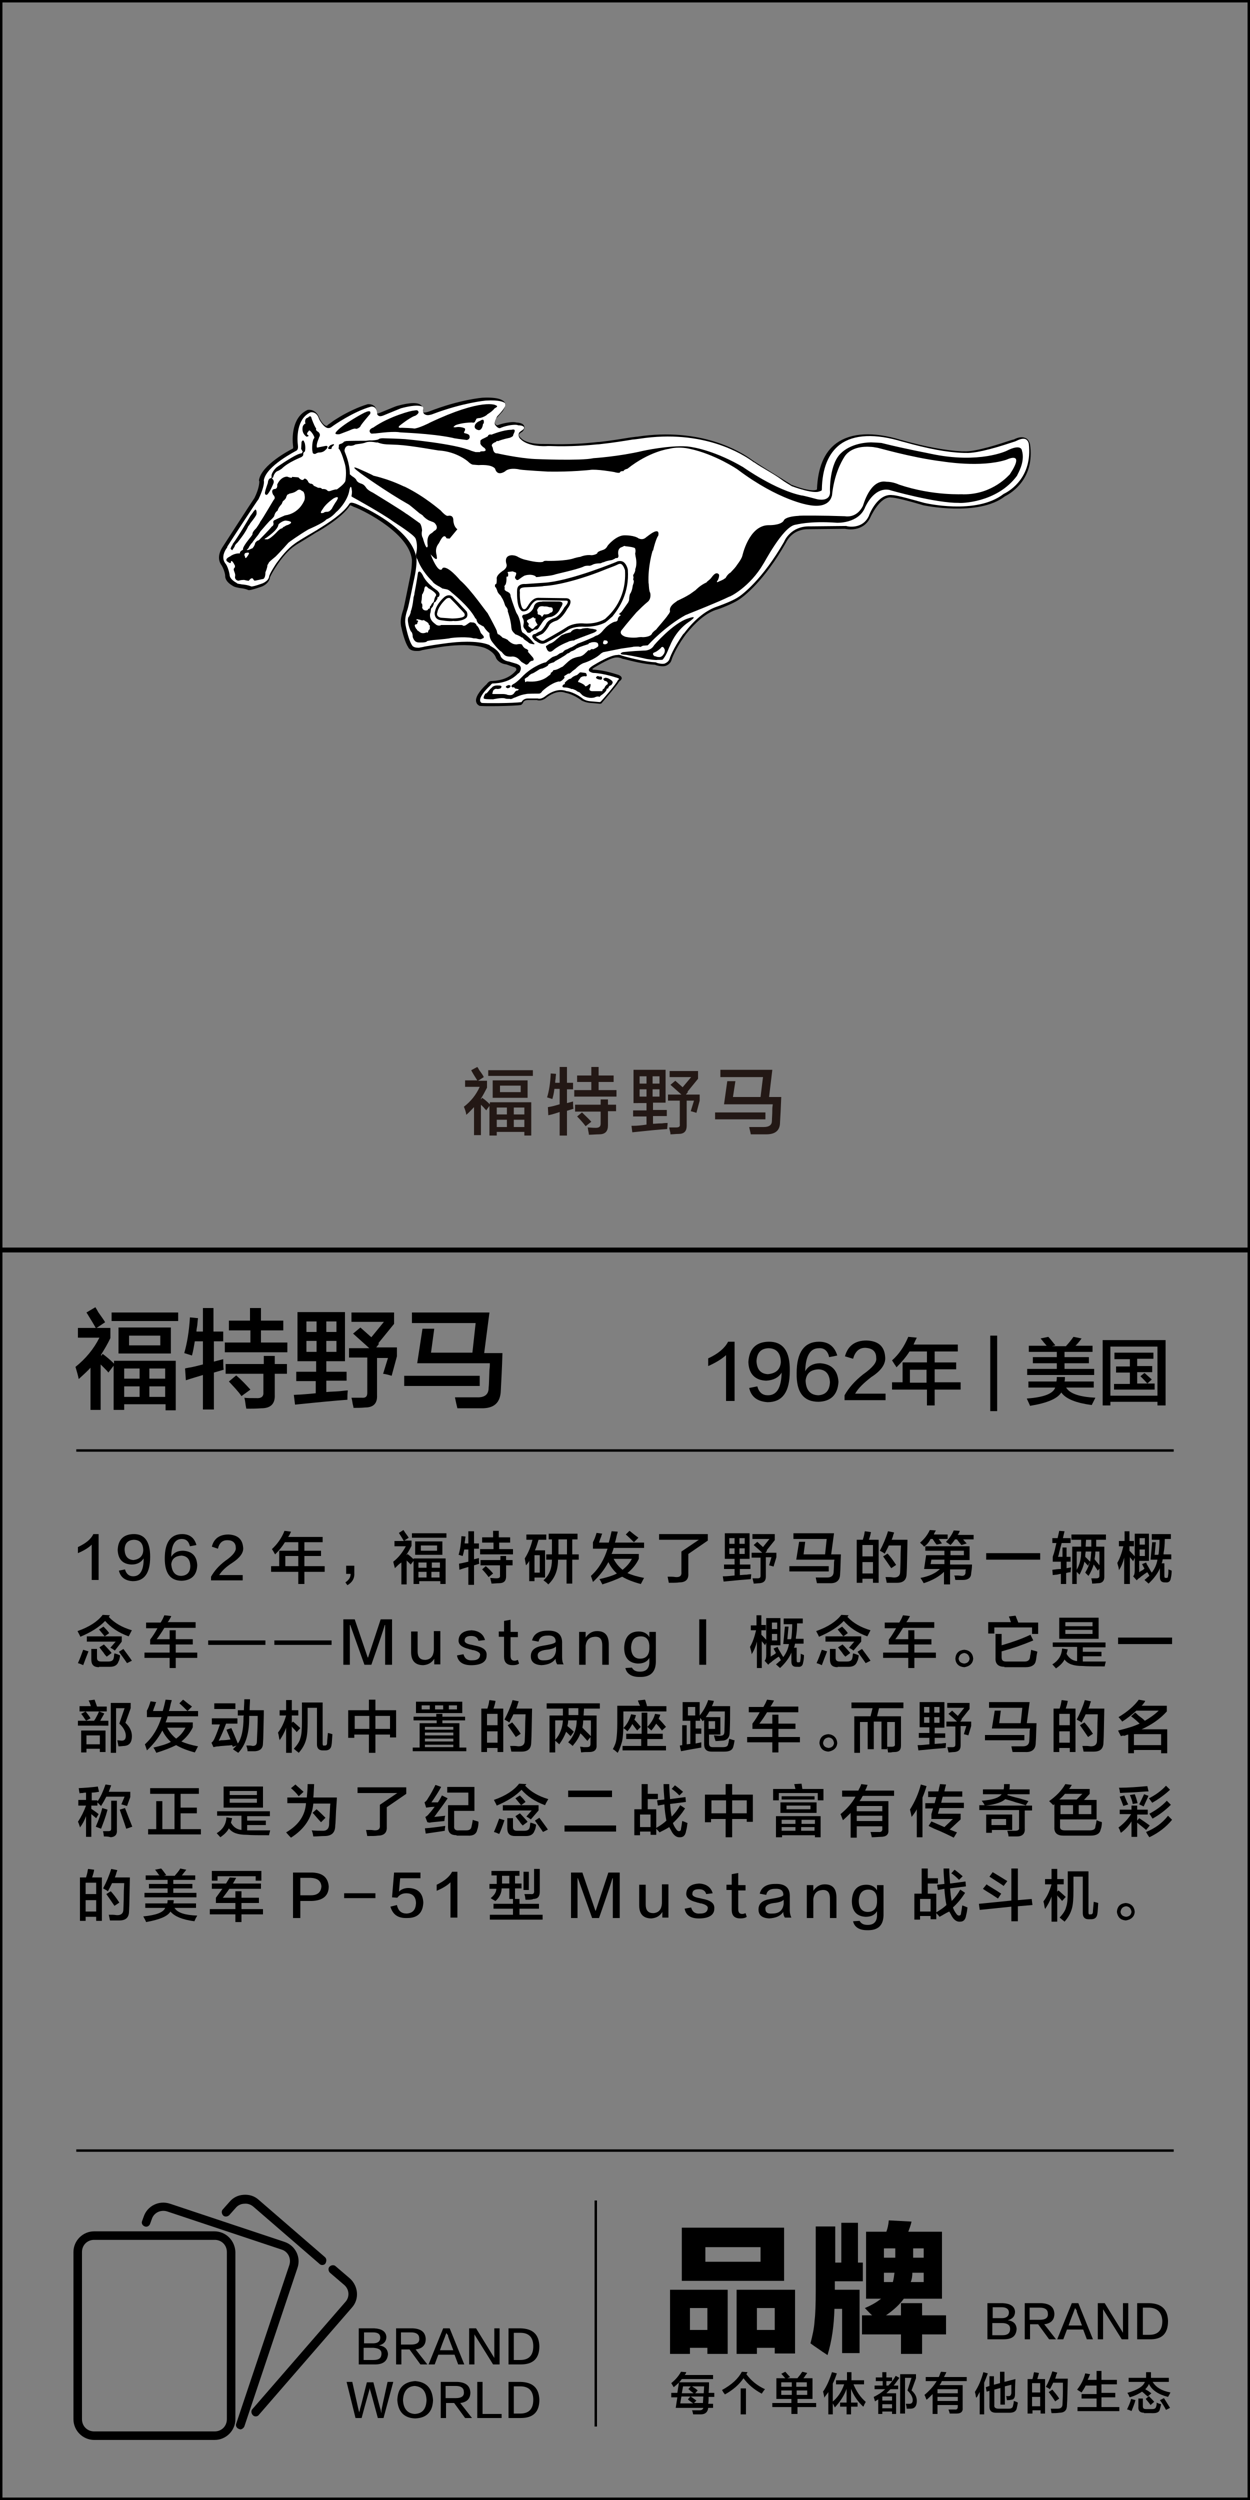 <?xml version="1.0" encoding="utf-8"?>
<!-- Generator: Adobe Illustrator 19.0.0, SVG Export Plug-In . SVG Version: 6.00 Build 0)  -->
<svg version="1.1" id="图层_1" xmlns="http://www.w3.org/2000/svg" xmlns:xlink="http://www.w3.org/1999/xlink" x="0px" y="0px"
	 width="308px" height="616px" viewBox="0 0 308 616" style="enable-background:new 0 0 308 616;" xml:space="preserve">
<rect x="0" y="0" width="308" height="616" fill="#808080" stroke="none"/>
<style type="text/css">
	.st0{fill:#231815;}
	.st1{fill:#FFFFFF;}
</style>
<g id="XMLID_6631_">
	<path id="XMLID_555_" class="st0" d="M114.9,274.7c-0.1-0.7-0.3-1.3-0.6-2c1.7-1.3,3-2.9,3.9-4.9h-3.6v-1.6h3
		c-0.3-0.5-0.8-1.2-1.4-2.3c0-0.1-0.1-0.2-0.1-0.2l1.5-0.8c0.1,0.1,0.3,0.4,0.5,0.8c0.6,0.8,1,1.4,1.1,1.7l-1.4,0.9h2.2v1.7
		c-0.5,1-1,1.9-1.5,2.7v0.2l0.3-0.4c0.6,0.4,1.2,0.9,1.9,1.6v-0.5h10.2v8.2h-1.7v-0.9h-6.8v0.9h-1.8v-7.3l-0.8,1.1
		c-0.1-0.2-0.4-0.4-0.6-0.7c-0.3-0.3-0.6-0.6-0.7-0.7v7.5h-1.7v-6.9C116.4,273.2,115.8,273.9,114.9,274.7z M120.3,265.1v-1.4h11v1.4
		H120.3z M121.4,270.5v-4.3h8.6v4.3H121.4z M122.4,272.9v1.7h2.5v-1.7H122.4z M122.4,275.9v1.8h2.5v-1.8H122.4z M123.2,267.5v1.6
		h5.1v-1.6H123.2z M129.2,272.9h-2.6v1.7h2.6V272.9z M126.6,275.9v1.8h2.6v-1.8H126.6z"/>
	<path id="XMLID_564_" class="st0" d="M136.1,270.8l-1.3-0.4c0.5-1.6,0.8-3.6,0.9-5.9l1.3,0.1c0,0.3-0.1,0.7-0.1,1.2
		c-0.1,0.4-0.1,0.8-0.1,1h1.1v-3.9h1.8v3.9h1.5v1.6h-1.5v3.4l1.5-0.4c0,0.7,0,1.3,0.1,1.8l-1.6,0.5v6.1h-1.8V274
		c-0.9,0.3-1.8,0.6-2.8,0.8l-0.1-2c0.1,0,0.4-0.1,0.6-0.1c0.5-0.1,1.3-0.3,2.3-0.6v-3.8h-1.3C136.5,269.3,136.3,270.1,136.1,270.8z
		 M142.2,266.7V265h3.5v-2.1h1.8v2.1h3.7v1.6h-3.7v2h4.4v1.6h-10.4v-1.6h4.2v-2H142.2z M141.7,273.8v-1.6h6.3v-1.3h1.8v1.3h2v1.6h-2
		v3.5c0,1.5-0.7,2.2-2.2,2.2c-0.8,0-1.7,0.1-2.5,0.1c0-0.3-0.1-0.7-0.2-1.2c0-0.3-0.1-0.5-0.1-0.6c0.4,0,1.1,0.1,2,0.1
		c0.8,0,1.2-0.3,1.2-1v-3H141.7z M144.3,277.5c-0.6-0.8-1.3-1.6-2.1-2.4l1.2-1c0.8,0.8,1.6,1.5,2.3,2.3L144.3,277.5z"/>
	<path id="XMLID_569_" class="st0" d="M156.1,271.7v-8.1h7.9v8.1h-3.1v1.8h3.4v1.5h-3.4v1.9c0.5,0,1.2-0.1,2.2-0.1
		c0.7-0.1,1.1-0.1,1.4-0.1c0,0.5-0.1,1-0.1,1.5c-1.9,0.1-4.8,0.4-8.6,0.8l-0.2-1.6c1.2,0,1.3,0,0.4,0c0.9,0,2-0.1,3.3-0.3v-2h-3.3
		v-1.5h3.3v-1.8H156.1z M157.6,265.2v1.8h1.7v-1.8H157.6z M157.6,268.4v1.8h1.7v-1.8H157.6z M162.5,265.2h-1.7v1.8h1.7V265.2z
		 M160.8,268.4v1.8h1.7v-1.8H160.8z M171.6,274.2c-0.4-0.1-0.9-0.3-1.4-0.4l0.8-2.6h-1.8v6.2c0,1.3-0.6,2-2,2c-0.7,0-1.3,0.1-2,0.1
		c0-0.1,0-0.4-0.1-0.7c-0.1-0.5-0.2-0.8-0.2-1c0.7,0,1.2,0,1.7,0c0.7,0,1-0.2,0.9-0.8v-5.8h-2.9v-1.5h3.3c-0.9-0.8-1.8-1.6-2.7-2.4
		l1.2-1l1.8,1.6l2.1-2.5H165v-1.5h7v1.9l-2.6,3.2l0.1,0.1l-0.5,0.6h3.4v1.5L171.6,274.2z"/>
	<path id="XMLID_576_" class="st0" d="M176.2,275.8v-1.7h12.4v1.7H176.2z M185,279.5c-0.1-0.6-0.3-1.2-0.4-1.8c1.2,0,2.4,0,3.6,0
		c1.3,0,2-0.5,2-1.5c0-0.6,0.1-1.6,0.1-3c0-0.5,0.1-0.8,0.1-1.1h-12l0.8-5.7h2l-0.6,3.9h6.8l0.6-4.9h-10.5v-1.8h12.8l-0.8,6.7h3
		c-0.1,2.6-0.2,4.7-0.3,6.2c0,2.1-1.2,3-3.4,3C188,279.5,186.7,279.5,185,279.5z"/>
</g>
<g id="XMLID_6627_">
	<path id="XMLID_22_" d="M19.4,339.8c-0.2-1-0.5-2-0.8-3c2.5-2,4.5-4.4,5.9-7.2h-5.3v-2.4h4.4c-0.4-0.7-1.1-1.9-2.1-3.5
		c-0.1-0.1-0.1-0.2-0.2-0.3l2.2-1.3c0.1,0.2,0.4,0.6,0.7,1.2c0.9,1.3,1.5,2.1,1.7,2.5l-2.1,1.4h3.4v2.5c-0.7,1.5-1.5,2.8-2.3,4.1
		v0.3l0.4-0.5c0.8,0.6,1.8,1.4,2.8,2.4v-0.7h15.2v12.2h-2.5V346H30.6v1.4H28v-10.9l-1.3,1.7c-0.2-0.3-0.5-0.6-0.9-1
		c-0.5-0.5-0.8-0.8-1-1v11.2h-2.5V337C21.7,337.7,20.7,338.6,19.4,339.8z M27.5,325.5v-2.1h16.4v2.1H27.5z M29.2,333.5v-6.4h12.9
		v6.4H29.2z M30.6,337.2v2.5h3.8v-2.5H30.6z M30.6,341.6v2.6h3.8v-2.6H30.6z M31.8,329.1v2.4h7.7v-2.4H31.8z M40.7,337.2h-3.9v2.5
		h3.9V337.2z M36.8,341.6v2.6h3.9v-2.6H36.8z"/>
	<path id="XMLID_540_" d="M47.3,334l-1.9-0.6c0.7-2.4,1.2-5.4,1.4-8.8l2,0.2c-0.1,0.4-0.1,1-0.2,1.8c-0.1,0.6-0.2,1.1-0.2,1.5H50
		v-5.8h2.6v5.8H55v2.4h-2.3v5l2.3-0.6c0,1,0,1.9,0.1,2.6l-2.4,0.7v9.1H50v-8.5c-1.3,0.4-2.7,0.8-4.2,1.3l-0.2-2.9
		c0.2-0.1,0.5-0.1,0.9-0.2c0.8-0.1,1.9-0.4,3.5-0.8v-5.7h-2C47.8,331.7,47.6,332.9,47.3,334z M56.4,327.8v-2.4h5.2v-3.1h2.7v3.1h5.5
		v2.4h-5.5v3h6.5v2.4H55.4v-2.4h6.3v-3H56.4z M55.6,338.5v-2.4H65v-2h2.7v2h3v2.4h-3v5.2c0.1,2.2-1,3.3-3.3,3.3
		c-1.3,0.1-2.5,0.1-3.7,0.1c-0.1-0.4-0.2-1-0.3-1.8c-0.1-0.4-0.1-0.7-0.2-0.9c0.6,0.1,1.6,0.1,2.9,0.1c1.3,0.1,1.9-0.4,1.8-1.5v-4.5
		H55.6z M59.5,344c-0.9-1.3-2-2.4-3.1-3.6l1.8-1.5c1.3,1.1,2.4,2.3,3.5,3.5L59.5,344z"/>
	<path id="XMLID_545_" d="M73.3,335.4v-12.1h11.7v12.1h-4.6v2.6h5v2.2h-5v2.8c0.8-0.1,1.9-0.1,3.2-0.2c1-0.1,1.7-0.2,2.1-0.2
		c-0.1,0.8-0.1,1.5-0.1,2.3c-2.8,0.2-7.1,0.6-12.9,1.2l-0.3-2.4c1.7-0.1,1.9-0.1,0.5,0c1.4-0.1,3-0.2,4.9-0.4v-3H73V338h4.9v-2.6
		H73.3z M75.5,325.6v2.6h2.5v-2.6H75.5z M75.5,330.4v2.7h2.5v-2.7H75.5z M82.9,325.6h-2.5v2.6h2.5V325.6z M80.4,330.4v2.7h2.5v-2.7
		H80.4z M96.5,339c-0.6-0.2-1.3-0.4-2.1-0.5l1.2-3.9h-2.7v9.2c0.1,2-0.9,3-2.9,3c-1,0.1-2,0.1-2.9,0.1c0-0.2-0.1-0.6-0.2-1
		c-0.1-0.7-0.2-1.2-0.3-1.5c1,0,1.8,0,2.5,0c1,0.1,1.4-0.3,1.4-1.2v-8.7H86v-2.3H91c-1.4-1.3-2.7-2.4-4-3.6l1.8-1.5l2.7,2.4l3.1-3.8
		h-8v-2.3h10.5v2.8l-3.9,4.8l0.2,0.1l-0.7,0.9h5.1v2.2L96.5,339z"/>
	<path id="XMLID_552_" d="M99.6,341.5v-2.5h18.6v2.5H99.6z M112.7,347c-0.2-0.8-0.4-1.7-0.6-2.7c1.7,0,3.5,0,5.3,0
		c2,0.1,3-0.7,3-2.3c0.1-0.8,0.1-2.3,0.2-4.5c0.1-0.7,0.1-1.2,0.1-1.6h-17.9l1.3-8.5h2.9l-0.8,5.9h10.2l0.8-7.3h-15.7v-2.6h19.1
		l-1.3,10h4.5c-0.1,3.9-0.3,7-0.4,9.2c-0.1,3.1-1.7,4.5-5,4.4C117.2,347,115.3,347,112.7,347z"/>
</g>
<g id="XMLID_2295_">
	<g id="XMLID_3050_">
		<path id="XMLID_3395_" d="M22.6,389.4v-8.8c-0.8,0.8-2,1.5-3.4,2.1c0-0.5,0-1,0-1.5c1.9-0.9,3.2-1.9,3.8-3.2h1.3v11.3H22.6z"/>
		<path id="XMLID_3392_" d="M29.3,387l1.5-0.3c0.3,1.1,1,1.7,2,1.7c1.7,0,2.6-1.4,2.6-4.4c-0.7,1-1.6,1.5-3,1.5
			c-2.2-0.1-3.3-1.3-3.4-3.6c0.1-2.5,1.4-3.8,3.8-3.9c2.8-0.1,4.2,1.8,4.2,5.6c0,4-1.4,6-4.3,6C30.9,389.5,29.7,388.7,29.3,387z
			 M35.3,382.1c0-1.8-0.8-2.7-2.4-2.7c-1.4,0.1-2.2,0.9-2.2,2.5c0.1,1.6,0.8,2.4,2.2,2.5C34.4,384.2,35.2,383.4,35.3,382.1z"/>
		<path id="XMLID_3389_" d="M48.4,380.7l-1.6,0.3c-0.3-1.2-0.9-1.8-2-1.8c-1.7,0-2.6,1.5-2.6,4.4c0.6-1,1.5-1.5,2.9-1.5
			c2.2,0.1,3.4,1.3,3.5,3.6c-0.1,2.4-1.4,3.7-3.8,3.8c-2.8,0-4.2-1.8-4.2-5.5c0-4,1.5-6,4.3-6C46.7,378,47.9,378.9,48.4,380.7z
			 M44.7,388.3c1.4-0.1,2.2-0.9,2.2-2.5c-0.1-1.6-0.8-2.4-2.2-2.5c-1.5,0.1-2.4,0.8-2.5,2.2C42.4,387.4,43.2,388.3,44.7,388.3z"/>
		<path id="XMLID_3387_" d="M54,388.1h5.8v1.3H52v-0.9c0.8-1.4,1.9-2.7,3.5-3.9c1.9-1.3,2.7-2.4,2.6-3.2c0-1.2-0.7-1.9-2.1-1.9
			c-1.2,0-2,0.7-2.3,2.1l-1.5-0.5c0.5-2,1.9-3,4.1-3c2.2,0.1,3.4,1.1,3.6,3.1c0.2,1.3-0.7,2.6-2.7,3.9C55.8,386,54.7,387,54,388.1z"
			/>
		<path id="XMLID_3384_" d="M67.8,383c-0.1-0.1-0.2-0.3-0.3-0.5c-0.1-0.2-0.3-0.5-0.5-0.8c1.3-1.2,2.4-2.7,3.1-4.5l1.6,0.2
			c-0.2,0.5-0.4,0.9-0.7,1.3h8.5v1.3H75v2.1h4.1v1.3H75v2.5h5v1.4h-5v3h-1.5v-3h-6.7v-1.4h2v-3.8h4.7V380h-3.3
			C69.6,381,68.8,382,67.8,383z M70.3,383.4v2.5h3.2v-2.5H70.3z"/>
		<path id="XMLID_3382_" d="M85.6,390.6l-0.5-0.7c0.9-0.6,1.3-1.3,1.3-2.1h-1.1v-2h2c0,0.3,0,0.9,0,1.8
			C87.4,388.9,86.8,389.9,85.6,390.6z"/>
		<path id="XMLID_3373_" d="M97.3,386.4c-0.1-0.5-0.3-1-0.4-1.6c1.3-1,2.3-2.3,3.1-3.8h-2.8v-1.3h2.3c-0.2-0.4-0.6-1-1.1-1.8
			c0-0.1-0.1-0.1-0.1-0.2l1.1-0.7c0.1,0.1,0.2,0.3,0.4,0.6c0.5,0.7,0.8,1.1,0.9,1.3l-1.1,0.7h1.8v1.3c-0.4,0.8-0.8,1.5-1.2,2.1v0.2
			l0.2-0.3c0.4,0.3,0.9,0.7,1.5,1.3V384h7.9v6.3h-1.3v-0.7h-5.2v0.7h-1.4v-5.7l-0.7,0.9c-0.1-0.1-0.3-0.3-0.5-0.5
			c-0.3-0.3-0.4-0.4-0.5-0.5v5.9h-1.3v-5.4C98.4,385.3,97.9,385.8,97.3,386.4z M101.5,378.9v-1.1h8.5v1.1H101.5z M102.3,383.1v-3.3
			h6.7v3.3H102.3z M103.1,385v1.3h2V385H103.1z M103.1,387.3v1.4h2v-1.4H103.1z M103.7,380.8v1.3h4v-1.3H103.7z M108.4,385h-2v1.3h2
			V385z M106.3,387.3v1.4h2v-1.4H106.3z"/>
		<path id="XMLID_3368_" d="M114,383.4l-1-0.3c0.4-1.3,0.6-2.8,0.7-4.6l1,0.1c0,0.2-0.1,0.5-0.1,0.9c-0.1,0.3-0.1,0.6-0.1,0.8h0.9
			v-3h1.4v3h1.2v1.3h-1.2v2.6l1.2-0.3c0,0.5,0,1,0.1,1.4l-1.3,0.4v4.8h-1.4v-4.4c-0.7,0.2-1.4,0.4-2.2,0.7l-0.1-1.5
			c0.1,0,0.3-0.1,0.5-0.1c0.4-0.1,1-0.2,1.8-0.4v-3h-1C114.3,382.2,114.2,382.8,114,383.4z M118.8,380.1v-1.3h2.7v-1.6h1.4v1.6h2.8
			v1.3H123v1.6h3.4v1.3h-8.1v-1.3h3.3v-1.6H118.8z M118.4,385.7v-1.3h4.9v-1h1.4v1h1.6v1.3h-1.6v2.7c0,1.1-0.5,1.7-1.7,1.7
			c-0.7,0-1.3,0.1-1.9,0.1c0-0.2-0.1-0.5-0.2-0.9c0-0.2-0.1-0.4-0.1-0.5c0.3,0,0.8,0.1,1.5,0.1c0.7,0,1-0.2,0.9-0.8v-2.4H118.4z
			 M120.4,388.6c-0.5-0.7-1-1.3-1.6-1.9l0.9-0.8c0.7,0.6,1.3,1.2,1.8,1.8L120.4,388.6z"/>
		<path id="XMLID_3363_" d="M129.7,379.4v-1.3h4.9v1.3h-1.9c-0.3,0.9-0.5,1.8-0.9,2.6h2.5v6.7h-2.6v0.9h-1.3v-5
			c-0.2,0.4-0.5,0.8-0.8,1.1c-0.1-0.5-0.2-1.1-0.3-1.7c0.9-1.4,1.5-2.9,1.9-4.6H129.7z M131.7,383.2v4.3h1.3v-4.3H131.7z
			 M135.2,379.3v-1.4h7.1v1.4H141v3.7h1.6v1.3H141v5.9h-1.4v-5.9h-2.1c0,2.6-0.8,4.6-2.4,6.1c-0.1-0.1-0.2-0.2-0.4-0.4
			c-0.4-0.3-0.6-0.5-0.8-0.6c1.4-1.2,2.1-2.9,2.1-5.1h-1.4V383h1.4v-3.7H135.2z M137.6,379.3v3.7h2.1v-3.7H137.6z"/>
		<path id="XMLID_3359_" d="M146.1,381.3V380c0.3-0.5,0.6-1.3,0.9-2.3l1.4,0.2c-0.1,0.1-0.2,0.4-0.3,0.8c-0.3,0.7-0.4,1.1-0.5,1.4
			h2.4c0.3-1,0.5-1.9,0.7-2.8l1.5,0.1c0,0.2-0.1,0.5-0.2,0.8c-0.2,0.8-0.3,1.5-0.5,1.9h7.2v1.3h-7.5c-0.1,0.5-0.3,1-0.5,1.5h6.7v1.2
			c-0.7,1.5-1.7,2.6-2.8,3.5c1.1,0.5,2.5,0.9,4.1,1.2c-0.3,0.5-0.5,1-0.8,1.5c-1.9-0.5-3.4-1.1-4.6-1.8c-1.4,0.7-3,1.3-4.9,1.9
			c0-0.1-0.1-0.3-0.2-0.4c-0.1-0.3-0.3-0.6-0.5-0.9c1.7-0.4,3.2-0.8,4.3-1.4c-0.9-0.8-1.6-1.8-2.1-2.8c-1,1.9-2.3,3.5-3.8,4.9
			c-0.1-0.4-0.3-0.9-0.5-1.5c2-1.8,3.3-4.1,4.1-6.7H146.1z M155.7,384.1h-4.5c0.5,1,1.2,1.9,2.2,2.7
			C154.4,386,155.2,385.1,155.7,384.1z M156.2,380c-0.7-0.7-1.3-1.3-2-1.9l0.9-0.9c0.2,0.1,0.5,0.4,0.9,0.7c0.6,0.5,1.1,0.8,1.3,1
			L156.2,380z"/>
		<path id="XMLID_3357_" d="M164.8,390c-0.1-0.5-0.2-1-0.3-1.5c0.2,0,0.5,0,1,0c0.5,0,0.9,0.1,1.2,0.1c0.9,0,1.3-0.4,1.2-1.3v-5
			l4.3-2.9h-9.8v-1.4h12v1.6l-4.8,3.3v4.8c0.1,1.5-0.7,2.2-2.2,2.2C166.8,390,165.9,390,164.8,390z"/>
		<path id="XMLID_3350_" d="M178.6,384.1v-6.3h6.1v6.3h-2.4v1.4h2.6v1.1h-2.6v1.5c0.4,0,1-0.1,1.7-0.1c0.5-0.1,0.9-0.1,1.1-0.1
			c0,0.4-0.1,0.8-0.1,1.2c-1.5,0.1-3.7,0.3-6.7,0.6l-0.2-1.3c0.9,0,1,0,0.3,0c0.7,0,1.6-0.1,2.6-0.2v-1.6h-2.6v-1.1h2.6v-1.4H178.6z
			 M179.7,379v1.4h1.3V379H179.7z M179.7,381.5v1.4h1.3v-1.4H179.7z M183.5,379h-1.3v1.4h1.3V379z M182.2,381.5v1.4h1.3v-1.4H182.2z
			 M190.6,386c-0.3-0.1-0.7-0.2-1.1-0.3l0.6-2h-1.4v4.8c0,1-0.5,1.5-1.5,1.6c-0.5,0-1,0.1-1.5,0.1c0-0.1,0-0.3-0.1-0.5
			c-0.1-0.4-0.1-0.6-0.2-0.8c0.5,0,0.9,0,1.3,0c0.5,0,0.7-0.2,0.7-0.6v-4.5h-2.2v-1.2h2.6c-0.7-0.7-1.4-1.3-2.1-1.9l0.9-0.8l1.4,1.3
			l1.6-2h-4.2v-1.2h5.5v1.5l-2,2.5l0.1,0.1l-0.4,0.5h2.7v1.1L190.6,386z"/>
		<path id="XMLID_3347_" d="M194.5,387.2v-1.3h9.7v1.3H194.5z M201.3,390.1c-0.1-0.4-0.2-0.9-0.3-1.4c0.9,0,1.8,0,2.8,0
			c1,0,1.5-0.4,1.6-1.2c0-0.4,0.1-1.2,0.1-2.4c0-0.4,0.1-0.6,0.1-0.8h-9.4l0.7-4.4h1.5l-0.4,3.1h5.3l0.4-3.8h-8.2v-1.4h10l-0.7,5.2
			h2.4c-0.1,2-0.1,3.6-0.2,4.8c0,1.6-0.9,2.4-2.6,2.3C203.7,390.1,202.7,390.1,201.3,390.1z"/>
		<path id="XMLID_3341_" d="M211.1,390.1v-10.7h1.5c0.1-0.4,0.3-0.9,0.4-1.6c0-0.2,0.1-0.4,0.1-0.5l1.5,0.2
			c-0.1,0.7-0.3,1.3-0.5,1.9h2.4V390h-1.4v-1h-2.6v1H211.1z M212.5,380.7v2.8h2.6v-2.8H212.5z M212.5,384.9v2.8h2.6v-2.8H212.5z
			 M218.5,390c-0.1-0.5-0.2-1-0.3-1.4c0.2,0,0.5,0,1,0c0.5,0,0.8,0.1,1.1,0.1c1,0,1.5-0.5,1.5-1.4c0-0.6,0.1-1.8,0.1-3.7
			c0-1.3,0.1-2.3,0.1-2.8h-3c-0.3,0.7-0.7,1.4-1,2c-0.1,0-0.2-0.1-0.3-0.2c-0.2-0.1-0.5-0.3-0.9-0.5c0.8-1.5,1.5-3.1,2-4.8l1.5,0.3
			c0,0.1-0.1,0.3-0.2,0.6c-0.1,0.5-0.3,0.9-0.4,1.2h3.9c-0.1,4-0.1,6.7-0.2,8.2c0,1.6-0.7,2.4-2.4,2.4
			C220.1,390,219.3,390,218.5,390z M219.6,386.4c-0.6-0.9-1.3-1.9-2-2.9l1.1-0.7c0.7,0.8,1.4,1.7,2.1,2.8L219.6,386.4z"/>
		<path id="XMLID_3335_" d="M227.7,381.1c-0.1-0.1-0.3-0.4-0.7-0.7c-0.1-0.1-0.2-0.2-0.3-0.3c1.1-0.9,1.9-2,2.4-3.1l1.5,0.1
			c-0.2,0.3-0.4,0.7-0.5,1h3.4v1.1h-2.2l0.8,1.1l-1.3,0.3c-0.3-0.3-0.6-0.8-1-1.4h-0.5C228.9,380,228.4,380.6,227.7,381.1z
			 M227.6,390.1c-0.3-0.5-0.5-0.9-0.8-1.3c2.2-0.4,3.8-1.2,4.8-2.2h-3.9l0.5-3.4h4.5v-1.1H228v-1.1h10.9v3.4h-4.8v1.1h5.4
			c0,0.8-0.1,1.5-0.2,2.1c0,1.1-0.7,1.7-2,1.7c-0.7,0-1.3,0-1.9,0c0-0.1-0.1-0.3-0.1-0.6c-0.1-0.3-0.1-0.4-0.2-0.5
			c0.1,0,0.4,0,0.8,0c0.5,0,0.9,0.1,1.1,0.1c0.5,0,0.8-0.2,0.9-0.7c0-0.1,0-0.2,0-0.4c0-0.3,0.1-0.4,0.1-0.5h-3.9v3.7h-1.5v-3.1
			C231.5,388.4,229.8,389.4,227.6,390.1z M229.5,384.3l-0.2,1.1h3.4v-1.1H229.5z M234.2,380.7c-0.1-0.1-0.4-0.3-0.7-0.5
			c-0.2-0.1-0.3-0.2-0.4-0.3c0.8-0.8,1.5-1.8,1.9-2.8l1.5,0.1c-0.1,0.3-0.3,0.7-0.5,1h3.9v1.1h-2.6c0.3,0.4,0.6,0.7,0.9,1l-1.3,0.4
			c-0.3-0.4-0.7-0.8-1.1-1.4h-0.5C235,379.8,234.6,380.3,234.2,380.7z M237.5,382.1h-3.3v1.1h3.3V382.1z"/>
		<path id="XMLID_3333_" d="M243,384.3v-1.6h13.3v1.6H243z"/>
		<path id="XMLID_3326_" d="M259.3,380.2V379h1.3l0.4-1.8l1.3,0.1l-0.4,1.7h1.9v1.2h-2.2c-0.2,0.8-0.5,1.8-0.8,3.1
			c0.3-0.8,0.2-0.7-0.1,0.3h1.1v-2.3h1v2.3h1v1.2h-1v1.6l1.1-0.2c0,0.4-0.1,0.8-0.1,1.2c-0.4,0-0.8,0.1-1.1,0.2v2.7h-1.3v-2.5
			c-0.2,0-0.6,0.1-1,0.2c-0.4,0-0.8,0.1-1,0.1l-0.1-1.3c0.7-0.1,1.4-0.2,2.1-0.2v-1.8h-2v-1.2c0.3-1,0.3-1.1,0.1-0.3
			c0.3-0.8,0.5-1.8,0.8-3.1H259.3z M266,388l-0.7-0.7v3h-1.1v-9.2h2.2c0-0.5,0-1.1,0-1.7H264v-1.3h8.5v1.3h-2.4c0,0.5,0,1,0,1.7h2
			v7.5c0,0.9-0.5,1.5-1.5,1.5c-0.3,0-0.8,0.1-1.5,0.1c0-0.4-0.1-0.9-0.2-1.3c0.4,0,0.8,0,1.3,0c0.4,0,0.7-0.2,0.7-0.6v-1.8l-0.4,0.5
			l-1-1.5c-0.3,0.9-0.7,1.9-1.3,2.8c-0.3-0.3-0.5-0.5-0.8-0.8c0.6-1,1-1.9,1.1-2.6l-0.4,0.9l-0.9-1C267,385.8,266.6,386.8,266,388z
			 M265.3,382.3v4.5c0.7-1.2,1.1-2.7,1.1-4.5H265.3z M267.5,382.3c0,0,0,0.1,0,0.2c-0.1,0.4-0.1,0.7-0.1,1.1
			c0.2,0.2,0.4,0.4,0.8,0.8c0.2,0.2,0.3,0.3,0.4,0.4c0.1-0.5,0.2-1.3,0.3-2.5H267.5z M267.6,379.4l-0.1,1.7h1.4c0-0.5,0-1.1,0-1.7
			H267.6z M270.9,382.3h-1c0,0.7-0.1,1.3-0.2,1.9c0.2,0.3,0.5,0.6,0.9,1.1c0.1,0.2,0.3,0.3,0.3,0.4V382.3z"/>
		<path id="XMLID_3321_" d="M275.7,381v-1.3h1.4v-2.4h1.2v2.4h1.1v1.3h-1.1v1.1c0.5,0.5,1,1,1.4,1.5l-0.5,1.1
			c-0.1-0.2-0.4-0.5-0.7-0.9c0,0-0.1-0.1-0.1-0.1v6.6H277v-6.5c-0.3,1.2-0.7,2.2-1.3,3.1c0-0.3-0.1-0.8-0.3-1.4
			c0-0.2-0.1-0.3-0.1-0.4c0.6-1,1.1-2.4,1.5-4.1H275.7z M283.8,379.2V378h4.7v1.2H287c0,1.3-0.1,2.5-0.3,3.5v0.3h1.9v1.2h-2.1
			c0,0.1-0.1,0.3-0.1,0.5c-0.1,0.3-0.1,0.4-0.2,0.5h0.7v3.1c0,0.4,0.1,0.5,0.3,0.5h0.2c0.3,0,0.4-0.1,0.4-0.5c0.1-0.4,0.1-1,0.1-1.6
			c0.1,0,0.2,0.1,0.3,0.1c0.3,0.1,0.4,0.2,0.5,0.2c0,0.8-0.1,1.4-0.2,1.8c-0.1,0.8-0.5,1.2-1.3,1.1H287c-0.8,0-1.2-0.4-1.2-1.3v-2.2
			c-0.5,1.2-1.4,2.5-2.8,3.8c-0.4-0.4-0.8-0.7-1-0.9c0.1-0.1,0.4-0.3,0.7-0.6c0.2-0.2,0.4-0.3,0.5-0.4c-0.1-0.3-0.3-0.6-0.5-0.9
			c-0.4,0.2-0.9,0.6-1.6,1.1c-0.1,0.1-0.1,0.1-0.2,0.2c-0.3,0.2-0.6,0.4-0.8,0.7l-0.9-1c0.3-0.3,0.4-0.7,0.4-1.5v-9h3.5v6.7h-2.4
			v2.8c0.1-0.1,0.4-0.3,0.8-0.5c0.3-0.2,0.4-0.3,0.5-0.4l-0.6-1.1l1-0.4c0.1,0.3,0.2,0.3,0.1,0.3c0.6,1,1,1.8,1.3,2.2
			c0.7-0.9,1.2-2,1.4-3.2h-1.7l0.4-4.3h0.9l-0.3,3.1h0.9l0.1-0.3c0.1-0.9,0.2-2.1,0.2-3.4H283.8z M282.1,379h-1.3v1.6h1.3V379z
			 M280.8,381.8v1.6h1.3v-1.6H280.8z"/>
		<path id="XMLID_3313_" d="M31.7,403.2c-2.5-0.9-4.4-2.2-5.8-3.8c-1.4,1.5-3.5,2.8-6.1,3.9c-0.1-0.3-0.4-0.8-0.7-1.4
			c2.9-1,5-2.4,6.2-4l1.8,0.1l-0.3,0.4c1.4,1.5,3.3,2.6,5.7,3.3C32.2,402.2,32,402.7,31.7,403.2z M20.5,410.3
			c-0.4-0.2-0.9-0.4-1.3-0.5c0.5-1.1,0.9-2.2,1.3-3.3l1.3,0.4C21.2,408.4,20.8,409.5,20.5,410.3z M28.3,406.7
			c-0.4-0.3-0.7-0.5-1.1-0.7l1.3-1.5h-7.1v-1.3H30v1.3L28.3,406.7z M24.4,410.8c-1.3,0-1.9-0.6-1.9-1.9v-2.6h1.4v2.2
			c0,0.6,0.3,0.9,1,0.9h1.8c0.8,0,1.2-0.3,1.3-0.8c0-0.1,0.1-0.3,0.1-0.6c0-0.3,0.1-0.5,0.1-0.6c0.1,0,0.4,0.1,0.7,0.2
			c0.3,0.1,0.5,0.2,0.7,0.3c-0.1,0.7-0.2,1.2-0.4,1.5c-0.3,0.9-1,1.3-2.1,1.3H24.4z M26.3,408.2c-0.2-0.2-0.5-0.5-0.8-1
			c-0.4-0.5-0.8-1-1-1.3l1.1-0.7c0.3,0.3,0.8,0.8,1.4,1.5c0.3,0.3,0.4,0.5,0.5,0.6L26.3,408.2z M25.8,403.2
			c-0.4-0.5-0.9-1.1-1.4-1.7l1.1-0.7c0.5,0.5,1,1,1.4,1.6L25.8,403.2z M31.3,409.8c-0.8-1.2-1.5-2.1-2-2.8l1.1-0.7
			c0.8,1.1,1.5,2,2.1,2.9L31.3,409.8z"/>
		<path id="XMLID_3311_" d="M36,401.2v-1.4h3.6c0.1-0.2,0.3-0.5,0.5-0.9c0.2-0.4,0.3-0.7,0.4-0.9l1.7,0.2c-0.1,0.3-0.3,0.6-0.6,1.1
			c-0.1,0.2-0.2,0.3-0.3,0.4h6.9v1.4h-7.7c-0.6,1-1.2,1.9-1.9,2.8h3.2v-2.2h1.5v2.2h4.2v1.3h-4.2v2h5.3v1.3h-5.3v2.5h-1.5v-2.5h-6.2
			v-1.3h6.2v-2H37V404c0.7-0.9,1.3-1.9,1.8-2.8H36z"/>
		<path id="XMLID_3309_" d="M51.3,404.2h14.1v1.1H51.3V404.2z"/>
		<path id="XMLID_3307_" d="M67.6,404.2h14.1v1.1H67.6V404.2z"/>
		<path id="XMLID_3305_" d="M89.8,410.2l-3.5-9.8h-0.1v9.8h-1.6V399h2.8l3.2,9.4h0.1l3.1-9.4h2.8v11.2h-1.7v-9.8h-0.1
			c-0.2,0.8-1.3,4.1-3.3,9.8H89.8z"/>
		<path id="XMLID_3303_" d="M108.6,410.1H107v-1.4c-0.6,1-1.5,1.5-2.7,1.6c-2,0-3-1.1-3-3.2v-5.1h1.6v4.9c0,1.4,0.6,2.1,1.9,2.1
			c1.3-0.1,2-0.9,2.1-2.4v-4.7h1.6V410.1z"/>
		<path id="XMLID_3301_" d="M119.5,404.1l-1.6,0.2c-0.2-0.8-0.8-1.2-1.8-1.2c-1.1,0-1.6,0.4-1.6,1.1c-0.1,0.5,0.5,0.9,1.8,1.1
			c0.4,0.1,0.8,0.2,1.3,0.3c1.6,0.4,2.4,1.1,2.3,2.3c0,1.5-1.2,2.3-3.4,2.4c-2.3,0.1-3.6-0.7-3.9-2.4l1.6-0.3c0.3,1.1,1,1.6,2.2,1.5
			c1.2,0,1.8-0.4,1.9-1.3c0.1-0.5-0.5-0.9-1.6-1.2c-0.1,0-0.3,0-0.5-0.1c-0.3-0.1-0.6-0.1-0.7-0.2c-1.7-0.4-2.6-1.1-2.5-2.2
			c0.1-1.5,1.2-2.3,3.2-2.4C117.9,401.8,119.1,402.6,119.5,404.1z"/>
		<path id="XMLID_3299_" d="M125.8,399.1v3h1.8v1.3h-1.8v4.6c0,0.8,0.3,1.2,1,1.2c0.3,0,0.5-0.1,0.8-0.2l0.3,0.9
			c-0.4,0.3-0.9,0.4-1.6,0.4c-1.4,0-2.1-0.7-2.1-2.1v-4.9h-1.3v-1.3h1.3v-2.6L125.8,399.1z"/>
		<path id="XMLID_3296_" d="M138.9,410.1h-1.6c-0.2-0.3-0.4-0.7-0.4-1.4c-0.7,1-1.8,1.5-3.5,1.6c-1.7-0.1-2.6-0.8-2.6-2.2
			c0-1.5,1-2.3,3-2.6c1.8-0.3,2.8-0.5,3.1-0.9c0.1-1.1-0.6-1.7-2-1.6c-1.3,0-2,0.5-2.2,1.5l-1.6-0.3c0.4-1.6,1.7-2.4,3.8-2.4
			c2.5-0.1,3.7,1,3.6,3.2c0,1,0,2.1,0,3.3C138.5,409.1,138.6,409.7,138.9,410.1z M137,406.7v-1c-0.4,0.4-1.2,0.7-2.4,0.8
			c-1.5,0.2-2.2,0.7-2.1,1.5c0,0.8,0.5,1.2,1.7,1.1C135.9,409.1,136.8,408.3,137,406.7z"/>
		<path id="XMLID_3294_" d="M150,410.2h-1.6v-4.8c0-1.5-0.6-2.2-1.9-2.1c-1.3,0.1-2,0.8-2.2,2.2v4.7h-1.6v-8.1h1.6v1.4
			c0.7-1,1.6-1.6,2.8-1.6c2,0,2.9,1.1,2.9,3.3V410.2z"/>
		<path id="XMLID_3291_" d="M160,402.1h1.6v6.9c0.1,2.9-1.2,4.3-4.1,4.2c-1.9,0-3.1-0.8-3.4-2.2l1.6-0.1c0.4,0.7,1,1,2,1
			c1.5,0,2.3-0.8,2.3-2.4v-1c-0.5,0.9-1.4,1.4-2.8,1.4c-2.2-0.1-3.4-1.4-3.4-3.9c0.1-2.6,1.3-4,3.6-4c1.2,0,2.1,0.5,2.6,1.4V402.1z
			 M160,406.1v-0.7c-0.1-1.4-0.8-2.2-2.1-2.2c-1.5,0-2.3,0.9-2.4,2.7c0,1.8,0.8,2.8,2.2,2.8C159.2,408.7,160,407.8,160,406.1z"/>
		<path id="XMLID_3289_" d="M172.3,410.2V399h1.7v11.2H172.3z"/>
		<path id="XMLID_3284_" d="M185,401.8v-1.3h1.4V398h1.2v2.4h1.1v1.3h-1.1v1.1c0.5,0.5,1,1,1.4,1.5l-0.5,1.1
			c-0.1-0.2-0.4-0.5-0.7-0.9c0,0-0.1-0.1-0.1-0.1v6.6h-1.2v-6.5c-0.3,1.2-0.7,2.2-1.3,3.1c0-0.3-0.1-0.8-0.3-1.4
			c0-0.2-0.1-0.3-0.1-0.4c0.6-1,1.1-2.4,1.5-4.1H185z M193.1,400v-1.2h4.7v1.2h-1.4c0,1.3-0.1,2.5-0.3,3.5v0.3h1.9v1.2h-2.1
			c0,0.1-0.1,0.3-0.1,0.5c-0.1,0.3-0.1,0.4-0.2,0.5h0.7v3.1c0,0.4,0.1,0.5,0.3,0.5h0.2c0.3,0,0.4-0.1,0.4-0.5c0.1-0.4,0.1-1,0.1-1.6
			c0.1,0,0.2,0.1,0.3,0.1c0.3,0.1,0.4,0.2,0.5,0.2c0,0.8-0.1,1.4-0.2,1.8c-0.1,0.8-0.5,1.2-1.3,1.1h-0.4c-0.8,0-1.2-0.4-1.2-1.3
			v-2.2c-0.5,1.2-1.4,2.5-2.8,3.8c-0.4-0.4-0.8-0.7-1-0.9c0.1-0.1,0.4-0.3,0.7-0.6c0.2-0.2,0.4-0.3,0.5-0.4
			c-0.1-0.3-0.3-0.6-0.5-0.9c-0.4,0.2-0.9,0.6-1.6,1.1c-0.1,0.1-0.1,0.1-0.2,0.2c-0.3,0.2-0.6,0.4-0.8,0.7l-0.9-1
			c0.3-0.3,0.4-0.7,0.4-1.5v-9h3.5v6.7h-2.4v2.8c0.1-0.1,0.4-0.3,0.8-0.5c0.3-0.2,0.4-0.3,0.5-0.4l-0.6-1.1l1-0.4
			c0.1,0.3,0.2,0.3,0.1,0.3c0.6,1,1,1.8,1.3,2.2c0.7-0.9,1.2-2,1.4-3.2H193l0.4-4.3h0.9l-0.3,3.1h0.9l0.1-0.3
			c0.1-0.9,0.2-2.1,0.2-3.4H193.1z M191.5,399.8h-1.3v1.6h1.3V399.8z M190.2,402.6v1.6h1.3v-1.6H190.2z"/>
		<path id="XMLID_3276_" d="M213.7,403.2c-2.5-0.9-4.4-2.2-5.8-3.8c-1.4,1.5-3.5,2.8-6.1,3.9c-0.1-0.3-0.4-0.8-0.7-1.4
			c2.9-1,5-2.4,6.2-4l1.8,0.1l-0.3,0.4c1.4,1.5,3.3,2.6,5.7,3.3C214.2,402.2,214,402.7,213.7,403.2z M202.5,410.3
			c-0.4-0.2-0.9-0.4-1.3-0.5c0.5-1.1,0.9-2.2,1.3-3.3l1.3,0.4C203.2,408.4,202.8,409.5,202.5,410.3z M210.3,406.7
			c-0.4-0.3-0.7-0.5-1.1-0.7l1.3-1.5h-7.1v-1.3h8.8v1.3L210.3,406.7z M206.4,410.8c-1.3,0-1.9-0.6-1.9-1.9v-2.6h1.4v2.2
			c0,0.6,0.3,0.9,1,0.9h1.8c0.8,0,1.2-0.3,1.3-0.8c0-0.1,0.1-0.3,0.1-0.6c0-0.3,0.1-0.5,0.1-0.6c0.1,0,0.4,0.1,0.7,0.2
			c0.3,0.1,0.5,0.2,0.7,0.3c-0.1,0.7-0.2,1.2-0.4,1.5c-0.3,0.9-1,1.3-2.1,1.3H206.4z M208.3,408.2c-0.2-0.2-0.5-0.5-0.8-1
			c-0.4-0.5-0.8-1-1-1.3l1.1-0.7c0.3,0.3,0.8,0.8,1.4,1.5c0.3,0.3,0.4,0.5,0.5,0.6L208.3,408.2z M207.8,403.2
			c-0.4-0.5-0.9-1.1-1.4-1.7l1.1-0.7c0.5,0.5,1,1,1.4,1.6L207.8,403.2z M213.3,409.8c-0.8-1.2-1.5-2.1-2-2.8l1.1-0.7
			c0.8,1.1,1.5,2,2.1,2.9L213.3,409.8z"/>
		<path id="XMLID_3274_" d="M218,401.2v-1.4h3.6c0.1-0.2,0.3-0.5,0.5-0.9c0.2-0.4,0.3-0.7,0.4-0.9l1.7,0.2c-0.1,0.3-0.3,0.6-0.6,1.1
			c-0.1,0.2-0.2,0.3-0.3,0.4h6.9v1.4h-7.7c-0.6,1-1.2,1.9-1.9,2.8h3.2v-2.2h1.5v2.2h4.2v1.3h-4.2v2h5.3v1.3h-5.3v2.5h-1.5v-2.5h-6.2
			v-1.3h6.2v-2H219V404c0.7-0.9,1.3-1.9,1.8-2.8H218z"/>
		<path id="XMLID_3271_" d="M235.4,408.7c0.1-1.4,0.9-2.1,2.2-2.2c1.3,0.1,2.1,0.9,2.2,2.2c-0.1,1.2-0.9,1.9-2.2,2.1
			C236.3,410.7,235.5,410,235.4,408.7z M236.2,408.7c0.1,0.7,0.5,1.1,1.4,1.2c0.8-0.1,1.2-0.5,1.3-1.2c-0.1-0.8-0.5-1.3-1.3-1.4
			C236.8,407.4,236.3,407.9,236.2,408.7z"/>
		<path id="XMLID_3268_" d="M243.5,402.5v-2.8h5.6c-0.1-0.2-0.2-0.5-0.3-0.9c-0.1-0.2-0.2-0.4-0.2-0.5l1.6-0.2
			c0.1,0.1,0.2,0.4,0.3,0.7c0.2,0.4,0.3,0.8,0.4,1h4.9v2.8h-1.5V401H245v1.5H243.5z M247.5,410.7c-1.5,0-2.3-0.7-2.2-2.2v-5.9h1.5
			v2.8c2.4-0.7,4.8-1.5,7.1-2.6l0.7,1.4c-2.6,1.1-5.2,2-7.8,2.7v1.4c0,0.8,0.3,1.1,1.1,1.1h4.6c0.7,0,1.2-0.3,1.3-1.1
			c0-0.1,0-0.3,0.1-0.6c0.1-0.5,0.1-0.9,0.2-1.2c0.2,0.1,0.5,0.2,1,0.3c0.3,0.1,0.4,0.1,0.5,0.2c-0.1,0.4-0.2,1-0.3,1.8
			c0,0.2-0.1,0.4-0.1,0.5c-0.2,1-1.1,1.5-2.5,1.5H247.5z"/>
		<path id="XMLID_3263_" d="M259.4,405.9v-1.2h13v1.2h-5.6v1.1h4.6v1.1h-4.6v1.3c1.9,0,3.8,0,5.7,0c0,0-0.1,0.1-0.1,0.3
			c-0.1,0.4-0.2,0.7-0.2,0.9c-2.5,0-4.3,0-5.5-0.1c-2.2,0-3.6-0.5-4.4-1.6c-0.4,0.8-1.1,1.5-2.1,2.2c-0.3-0.3-0.6-0.7-0.9-1
			c1.5-0.9,2.3-2.2,2.4-3.9l1.4,0.2c-0.1,0.4-0.2,0.8-0.3,1.1c0.6,1.1,1.5,1.7,2.6,1.8v-3.5H259.4z M261,403.8v-5.2h9.7v5.2H261z
			 M262.5,399.7v1h6.7v-1H262.5z M262.5,401.6v1h6.7v-1H262.5z"/>
		<path id="XMLID_3261_" d="M275.5,405.1v-1.6h13.3v1.6H275.5z"/>
		<path id="XMLID_3255_" d="M19.2,425.2V424h2c0-0.1-0.1-0.2-0.2-0.3c-0.4-0.6-0.7-1.1-1-1.4l1.1-0.6c0.1,0.1,0.2,0.3,0.3,0.4
			c0.4,0.5,0.7,0.9,0.9,1.3l-1.1,0.6h2c0.1-0.3,0.2-0.3,0.2-0.3c0.5-0.9,0.8-1.5,1-2l1.3,0.5c-0.3,0.6-0.7,1.2-1,1.8h2v1.2H19.2z
			 M19.6,421.6v-1.2h2.8c-0.1-0.3-0.2-0.6-0.4-1.1c-0.1-0.1-0.1-0.3-0.2-0.3l1.5-0.2c0.1,0.3,0.3,0.8,0.5,1.4c0,0.1,0.1,0.2,0.1,0.3
			h2.4v1.2H19.6z M20,431.8v-5.4h6v5.3h-1.4v-0.8h-3.3v0.9H20z M21.3,427.6v2.2h3.3v-2.2H21.3z M27.3,431.9v-12.3h4.9v1.3l-1.3,3.6
			c1.1,1,1.6,2.1,1.6,3.3c0,1.5-0.6,2.3-1.9,2.4c-0.3,0-0.7,0.1-1.4,0.1c-0.1-0.5-0.2-1-0.3-1.5c0.4,0,0.8,0.1,1.1,0.1
			c0.7,0,1-0.4,1-1.2c0-0.9-0.5-2-1.6-3l1.3-3.8h-2.1v11H27.3z"/>
		<path id="XMLID_3251_" d="M36.2,422.9v-1.4c0.3-0.5,0.6-1.3,0.9-2.3l1.4,0.2c-0.1,0.1-0.2,0.4-0.3,0.8c-0.3,0.7-0.4,1.1-0.5,1.4
			h2.4c0.3-1,0.5-1.9,0.7-2.8l1.5,0.1c0,0.2-0.1,0.5-0.2,0.8c-0.2,0.8-0.3,1.5-0.5,1.9h7.2v1.3h-7.5c-0.1,0.5-0.3,1-0.5,1.5h6.7v1.2
			c-0.7,1.5-1.7,2.6-2.8,3.5c1.1,0.5,2.5,0.9,4.1,1.2c-0.3,0.5-0.5,1-0.8,1.5c-1.9-0.5-3.4-1.1-4.6-1.8c-1.4,0.7-3,1.3-4.9,1.9
			c0-0.1-0.1-0.3-0.2-0.4c-0.1-0.3-0.3-0.6-0.5-0.9c1.7-0.4,3.2-0.8,4.3-1.4c-0.9-0.8-1.6-1.8-2.1-2.8c-1,1.9-2.3,3.5-3.8,4.9
			c-0.1-0.4-0.3-0.9-0.5-1.5c2-1.8,3.3-4.1,4.1-6.7H36.2z M45.7,425.7h-4.5c0.5,1,1.2,1.9,2.2,2.7C44.5,427.6,45.2,426.7,45.7,425.7
			z M46.2,421.6c-0.7-0.7-1.3-1.3-2-1.9l0.9-0.9c0.2,0.1,0.5,0.4,0.9,0.7c0.6,0.5,1.1,0.8,1.3,1L46.2,421.6z"/>
		<path id="XMLID_3248_" d="M52.2,424.7v-1.3h6.3v1.3h-2.8c-0.6,1.6-1.2,3-1.8,4.2c0.1,0,0.3,0,0.5-0.1c1,0,1.8-0.1,2.4-0.2
			c-0.3-0.8-0.7-1.6-1-2.4l1.2-0.4c0.6,1.3,1.1,2.6,1.6,3.8c0.9-1.2,1.4-3.4,1.4-6.4c0,0,0-0.1,0-0.2c0-0.1,0.1-0.3,0.1-0.3h-1.5
			v-1.3h1.5c0-0.8,0.1-1.7,0.1-2.7h1.4c0,0.8-0.1,1.7-0.1,2.7H65c0,0.2,0,0.6,0,1c-0.1,3.6-0.1,5.9-0.2,7.1c0,1.3-0.7,1.9-1.9,2
			c-0.5,0-1.2,0-1.9,0c0-0.3-0.1-0.8-0.3-1.4c0.2,0,0.5,0,0.8,0c0.4,0,0.6,0.1,0.8,0.1c0.7,0,1-0.4,1-1.1c0.1-2.2,0.2-4.3,0.2-6.3
			h-2.1c0,0.2,0,0.4,0,0.6c0,3.8-0.9,6.6-2.7,8.5c-0.4-0.3-0.8-0.5-1.3-0.9c0.3-0.3,0.6-0.6,0.9-0.9l-0.9,0.3l-0.1-0.1
			c0-0.1-0.1-0.3-0.1-0.3c-0.3,0-0.7,0.1-1.2,0.1c-1,0.1-1.7,0.1-2.1,0.2c-0.5,0-0.9,0.1-1.3,0.2l-0.5-1.1c0.3-0.2,0.5-0.5,0.7-0.9
			c0.6-1.3,1-2.5,1.4-3.6H52.2z M52.8,421.1v-1.4h5.2v1.4H52.8z"/>
		<path id="XMLID_3245_" d="M68.9,422.7v-1.3h1.6v-2.5h1.4v2.5h1.6v1.3h-1.6v1.8l0.3-0.3c0.4,0.3,1,0.9,1.8,1.6l-0.9,1
			c-0.1-0.1-0.3-0.4-0.6-0.7c-0.3-0.3-0.5-0.5-0.6-0.7v6.5h-1.4v-6.2c-0.4,1.2-1,2.2-1.6,3.1c0-0.1,0-0.2-0.1-0.4
			c-0.1-0.7-0.2-1.2-0.3-1.5c0.8-1,1.5-2.4,2-4.2H68.9z M73.6,431.9c-0.1-0.1-0.3-0.3-0.6-0.5c-0.3-0.3-0.5-0.4-0.6-0.5
			c0.8-0.9,1.4-1.7,1.6-2.6c0.3-0.8,0.4-2.1,0.4-4v-4.8h5.1v10.1c0,0.4,0.1,0.6,0.4,0.5h0.2c0.3,0,0.5-0.2,0.5-0.7
			c0-0.4,0.1-1.2,0.2-2.4c0.4,0.1,0.8,0.2,1.1,0.3c-0.1,1.2-0.1,2.1-0.2,2.6c-0.1,0.9-0.6,1.4-1.5,1.4h-0.7c-0.9,0-1.4-0.5-1.4-1.5
			v-9h-2.3v3.4c0,2-0.1,3.5-0.4,4.5C75.1,429.8,74.5,430.9,73.6,431.9z"/>
		<path id="XMLID_3241_" d="M85.8,428.2v-6.8h5.1v-2.6h1.6v2.6h5.1v6.7h-1.5v-0.7h-3.6v4.5h-1.6v-4.5h-3.6v0.8H85.8z M87.4,422.8
			v3.2h3.6v-3.2H87.4z M96.1,422.8h-3.6v3.2h3.6V422.8z"/>
		<path id="XMLID_3231_" d="M101.9,423.9v-0.9h5.6v-0.7h1.5v0.7h5.6v0.9h-5.6v0.7h4.2v6h1.7v0.9h-13.2v-0.9h1.7v-6h4.2v-0.7H101.9z
			 M102.5,422.1v-2.8h11.4v2.8H102.5z M103.9,420.2v1h2v-1H103.9z M104.7,425.5v0.7h7v-0.7H104.7z M104.7,426.9v0.7h7v-0.7H104.7z
			 M104.7,428.4v0.7h7v-0.7H104.7z M104.7,429.9v0.6h7v-0.6H104.7z M107.2,420.2v1h2v-1H107.2z M112.6,420.2h-2v1h2V420.2z"/>
		<path id="XMLID_3225_" d="M118.6,431.7V421h1.5c0.1-0.4,0.3-0.9,0.4-1.6c0-0.2,0.1-0.4,0.1-0.5l1.5,0.2c-0.1,0.7-0.3,1.3-0.5,1.9
			h2.4v10.7h-1.4v-1H120v1H118.6z M120,422.3v2.8h2.6v-2.8H120z M120,426.6v2.8h2.6v-2.8H120z M126,431.6c-0.1-0.5-0.2-1-0.3-1.4
			c0.2,0,0.5,0,1,0c0.5,0,0.8,0.1,1.1,0.1c1,0,1.5-0.5,1.5-1.4c0-0.6,0.1-1.8,0.1-3.7c0-1.3,0.1-2.3,0.1-2.8h-3
			c-0.3,0.7-0.7,1.4-1,2c-0.1,0-0.2-0.1-0.3-0.2c-0.2-0.1-0.5-0.3-0.9-0.5c0.8-1.5,1.5-3.1,2-4.8l1.5,0.3c0,0.1-0.1,0.3-0.2,0.6
			c-0.1,0.5-0.3,0.9-0.4,1.2h3.9c-0.1,4-0.1,6.7-0.2,8.2c0,1.6-0.7,2.4-2.4,2.4C127.6,431.6,126.8,431.6,126,431.6z M127.1,428
			c-0.6-0.9-1.3-1.9-2-2.9l1.1-0.7c0.7,0.8,1.4,1.7,2.1,2.8L127.1,428z"/>
		<path id="XMLID_3220_" d="M137.8,429.8c-0.3-0.3-0.7-0.6-1-0.9v2.9h-1.4v-9.1h3.3c0-0.5,0-1.1,0-1.7h-4v-1.3h13.1v1.3h-3.9
			l-0.1,1.7h3.2v7.2c0.1,1.2-0.5,1.8-1.8,1.8c-0.7,0-1.3,0-2,0.1c0-0.1-0.1-0.4-0.1-0.7c-0.1-0.3-0.1-0.6-0.2-0.7
			c0.2,0,0.5,0,0.9,0.1c0.3,0,0.6,0,0.7,0c0.7,0,1-0.2,1-0.8V428l-0.8,1c0-0.1-0.1-0.2-0.2-0.3c-0.6-0.7-1.1-1.3-1.5-1.6
			c-0.3,0.9-0.9,1.9-1.9,3.1c-0.3-0.3-0.7-0.6-1.1-0.9c1.4-1.5,2.1-3.3,2.1-5.4H140c0,0.5-0.1,1-0.2,1.4c0.5,0.4,1.1,0.9,1.6,1.4
			l-0.8,1.1l-1.1-1.1C139.1,427.7,138.6,428.7,137.8,429.8z M136.8,423.9v4.8c1.2-1.3,1.8-3,1.9-4.8H136.8z M140.1,420.9v1.7h2.4
			v-1.7H140.1z M145.6,423.9h-1.9c0,0.7-0.1,1.2-0.2,1.8c0.9,0.9,1.6,1.6,2.1,2.1V423.9z"/>
		<path id="XMLID_3215_" d="M152.2,431.9L152.2,431.9c-0.6-0.5-0.9-0.8-1.2-0.9c0.5-0.9,0.8-1.7,0.9-2.6c0.1-0.8,0.2-2,0.2-3.7v-4.4
			h5.6c0-0.1-0.1-0.3-0.2-0.4c-0.1-0.4-0.3-0.7-0.3-0.9l1.7-0.2c0.1,0.1,0.2,0.4,0.3,0.8c0.1,0.3,0.2,0.6,0.2,0.8h4.8v1.3h-10.6v3.1
			c0,1.8-0.1,3.2-0.3,4.2C153.1,429.7,152.8,430.8,152.2,431.9z M154.3,428.5v-1.3h3.8V422h1.4v5.2h3.8v1.3h-3.8v1.7h4.6v1.1h-10.7
			v-1.1h4.6v-1.7H154.3z M157,426.4c-0.4-0.5-0.8-1.1-1.2-1.6c-0.3,0.6-0.7,1.2-1.2,1.8c-0.2-0.2-0.5-0.5-1-0.8
			c0.9-0.9,1.5-2,1.9-3.4l1.2,0.2c-0.1,0.4-0.2,0.8-0.4,1.1c0.5,0.5,1,1.1,1.6,1.8L157,426.4z M163.1,426.4
			c-0.1-0.2-0.4-0.5-0.7-0.9c-0.3-0.4-0.6-0.6-0.7-0.8c-0.3,0.5-0.7,1.1-1.2,1.7c-0.3-0.3-0.7-0.6-1-0.9c0.9-0.9,1.6-2,1.9-3.2
			l1.3,0.2c-0.1,0.4-0.3,0.7-0.4,1c0.7,0.7,1.2,1.3,1.8,2L163.1,426.4z"/>
		<path id="XMLID_3211_" d="M173.1,424.1c-0.2-0.4-0.4-0.6-0.6-0.8v0.7h-1.1v1.9h1.4v1.3h-1.4v2.4l1.4-0.3c0,0.5,0,1,0,1.3
			c-1.8,0.3-3.5,0.6-5,0.9l-0.3-1.4l0.6-0.1v-4.9h1.1v4.7l0.9-0.1V424h-1.9v-4.6h4.2v3.3c0.9-1.1,1.6-2.3,2.1-3.8l1.4,0.2
			c-0.1,0.5-0.3,0.9-0.5,1.3h4.5c0,2,0,4.2-0.1,6.4c0,1.4-0.7,2.1-2,2.1c-0.3,0-0.8,0.1-1.5,0.1c0-0.1-0.1-0.4-0.2-0.7
			c-0.1-0.3-0.1-0.5-0.2-0.7c0.4,0,0.9,0.1,1.5,0.1c0.8,0,1.1-0.3,1.1-1.1c0-0.9,0.1-2.5,0.1-4.9h-3.8c-0.3,0.5-0.6,1-0.9,1.4h3.6
			v4.3h-2.8v2.2c0,0.6,0.3,0.9,0.9,0.9h2.5c0.8,0,1.2-0.2,1.3-0.7c0-0.1,0-0.2,0.1-0.3c0-0.2,0.1-0.5,0.2-1.1c0,0,0.1,0.1,0.2,0.1
			c0.4,0.1,0.8,0.3,1.1,0.3c-0.1,0.7-0.2,1.2-0.3,1.5c-0.2,0.9-0.9,1.3-2.2,1.3h-3.2c-1.2,0-1.8-0.6-1.8-1.8v-6L173.1,424.1z
			 M169.5,420.6v2.1h1.8v-2.1H169.5z M174.6,424.1v1.9h1.6v-1.9H174.6z"/>
		<path id="XMLID_3209_" d="M184.5,422v-1.4h3.6c0.1-0.2,0.3-0.5,0.5-0.9c0.2-0.4,0.3-0.7,0.4-0.9l1.7,0.2c-0.1,0.3-0.3,0.6-0.6,1.1
			c-0.1,0.2-0.2,0.3-0.3,0.4h6.9v1.4h-7.7c-0.6,1-1.2,1.9-1.9,2.8h3.2v-2.2h1.5v2.2h4.2v1.3h-4.2v2h5.3v1.3h-5.3v2.5h-1.5v-2.5h-6.2
			v-1.3h6.2v-2h-4.9v-1.3c0.7-0.9,1.3-1.9,1.8-2.8H184.5z"/>
		<path id="XMLID_3206_" d="M201.9,429.5c0.1-1.4,0.9-2.1,2.2-2.2c1.3,0.1,2.1,0.9,2.2,2.2c-0.1,1.2-0.9,1.9-2.2,2.1
			C202.8,431.5,202.1,430.8,201.9,429.5z M202.8,429.5c0.1,0.7,0.5,1.1,1.4,1.2c0.8-0.1,1.2-0.5,1.3-1.2c-0.1-0.8-0.5-1.3-1.3-1.4
			C203.3,428.2,202.9,428.7,202.8,429.5z"/>
		<path id="XMLID_3203_" d="M213.8,431.1v-6.8h-1.9v7.6h-1.4v-9h4l0.5-2h-5.2v-1.4h12.8v1.4h-6l-0.5,2h5.9v7.2
			c0,1.1-0.5,1.6-1.6,1.6c-0.2,0-0.5,0-0.9,0.1c-0.4,0-0.6,0-0.7,0c0-0.1,0-0.4-0.1-0.7c0-0.3-0.1-0.5-0.1-0.7v0.6h-1.4v-6.8h-1.9
			v6.8H213.8z M220.6,424.3h-2v6.1c0.3,0,0.7,0,1.1,0c0.6,0,0.9-0.2,0.8-0.7V424.3z"/>
		<path id="XMLID_3196_" d="M226.6,425.7v-6.3h6.1v6.3h-2.4v1.4h2.6v1.1h-2.6v1.5c0.4,0,1-0.1,1.7-0.1c0.5-0.1,0.9-0.1,1.1-0.1
			c0,0.4-0.1,0.8-0.1,1.2c-1.5,0.1-3.7,0.3-6.7,0.6l-0.2-1.3c0.9,0,1,0,0.3,0c0.7,0,1.6-0.1,2.6-0.2v-1.6h-2.6V427h2.6v-1.4H226.6z
			 M227.7,420.6v1.4h1.3v-1.4H227.7z M227.7,423.1v1.4h1.3v-1.4H227.7z M231.5,420.6h-1.3v1.4h1.3V420.6z M230.2,423.1v1.4h1.3v-1.4
			H230.2z M238.6,427.6c-0.3-0.1-0.7-0.2-1.1-0.3l0.6-2h-1.4v4.8c0,1-0.5,1.5-1.5,1.6c-0.5,0-1,0.1-1.5,0.1c0-0.1,0-0.3-0.1-0.5
			c-0.1-0.4-0.1-0.6-0.2-0.8c0.5,0,0.9,0,1.3,0c0.5,0,0.7-0.2,0.7-0.6v-4.5h-2.2v-1.2h2.6c-0.7-0.7-1.4-1.3-2.1-1.9l0.9-0.8l1.4,1.3
			l1.6-2h-4.2v-1.2h5.5v1.5l-2,2.5l0.1,0.1l-0.4,0.5h2.7v1.1L238.6,427.6z"/>
		<path id="XMLID_3193_" d="M242.7,428.8v-1.3h9.7v1.3H242.7z M249.5,431.7c-0.1-0.4-0.2-0.9-0.3-1.4c0.9,0,1.8,0,2.8,0
			c1,0,1.5-0.4,1.6-1.2c0-0.4,0.1-1.2,0.1-2.4c0-0.4,0.1-0.6,0.1-0.8h-9.4l0.7-4.4h1.5l-0.4,3.1h5.3l0.4-3.8h-8.2v-1.4h10l-0.7,5.2
			h2.4c-0.1,2-0.1,3.6-0.2,4.8c0,1.6-0.9,2.4-2.6,2.3C251.9,431.7,250.9,431.7,249.5,431.7z"/>
		<path id="XMLID_3187_" d="M259.6,431.7V421h1.5c0.1-0.4,0.3-0.9,0.4-1.6c0-0.2,0.1-0.4,0.1-0.5l1.5,0.2c-0.1,0.7-0.3,1.3-0.5,1.9
			h2.4v10.7h-1.4v-1H261v1H259.6z M261,422.3v2.8h2.6v-2.8H261z M261,426.6v2.8h2.6v-2.8H261z M267,431.6c-0.1-0.5-0.2-1-0.3-1.4
			c0.2,0,0.5,0,1,0c0.5,0,0.8,0.1,1.1,0.1c1,0,1.5-0.5,1.5-1.4c0-0.6,0.1-1.8,0.1-3.7c0-1.3,0.1-2.3,0.1-2.8h-3
			c-0.3,0.7-0.7,1.4-1,2c-0.1,0-0.2-0.1-0.3-0.2c-0.2-0.1-0.5-0.3-0.9-0.5c0.8-1.5,1.5-3.1,2-4.8l1.5,0.3c0,0.1-0.1,0.3-0.2,0.6
			c-0.1,0.5-0.3,0.9-0.4,1.2h3.9c-0.1,4-0.1,6.7-0.2,8.2c0,1.6-0.7,2.4-2.4,2.4C268.6,431.6,267.8,431.6,267,431.6z M268.1,428
			c-0.6-0.9-1.3-1.9-2-2.9l1.1-0.7c0.7,0.8,1.4,1.7,2.1,2.8L268.1,428z"/>
		<path id="XMLID_3184_" d="M276.2,427.8c-0.2-0.4-0.5-0.9-0.7-1.4c2.1-0.5,3.8-1,5.3-1.7c-0.7-0.7-1.4-1.3-2.1-1.8l1-0.9
			c0.2,0.1,0.5,0.4,0.8,0.7c0.7,0.5,1.2,0.9,1.6,1.3c1.2-0.7,2.4-1.5,3.4-2.5h-5.5c-1,0.9-2.2,1.9-3.5,2.7c-0.1-0.1-0.1-0.2-0.2-0.3
			c-0.2-0.2-0.4-0.5-0.7-0.8c2.2-1.3,3.9-2.8,5-4.3l1.6,0.3c0,0-0.1,0.1-0.1,0.2c-0.2,0.3-0.5,0.7-0.8,1h6.2v1.4
			c-1.7,1.9-3.8,3.3-6.2,4.4h6.3v5.9h-1.5v-0.8h-6.7v0.8H278v-4.6c-0.2,0-0.5,0.1-0.9,0.3C276.7,427.6,276.4,427.7,276.2,427.8z
			 M279.4,427.3v2.7h6.7v-2.7H279.4z"/>
		<path id="XMLID_3179_" d="M19.3,444.9v-1.4h1.9v-1.8c-0.2,0-0.5,0-0.8,0.1c-0.4,0-0.6,0-0.8,0.1c0-0.1,0-0.3-0.1-0.5
			c0-0.3-0.1-0.6-0.1-0.8c1.7-0.1,3.3-0.2,4.7-0.4l0.3,1.3c-0.6,0.1-1.2,0.2-1.8,0.2v1.9H24v0.3c0.8-1.1,1.4-2.5,2-4.2l1.4,0.2
			c-0.2,0.5-0.4,1.1-0.6,1.6h5.3v1.3l-0.8,2.2c-0.4-0.1-0.9-0.3-1.4-0.4l0.8-1.9h-4.5c-0.4,0.8-0.8,1.5-1.3,2.3
			c-0.3-0.3-0.6-0.6-0.9-0.9v0.8h-1.5v0.8c0.6,0.4,1.2,0.8,1.8,1.3l-0.6,1l-1.2-1v5.6h-1.3v-5.1c-0.4,1.1-0.9,2-1.5,2.8
			c0-0.2-0.1-0.4-0.2-0.7c-0.1-0.3-0.2-0.6-0.3-0.7c0.8-1.2,1.5-2.6,2-4H19.3z M24.9,450.6l-1.3-0.5c0.8-1.8,1.3-3.4,1.6-4.6
			l1.3,0.4C26,447.8,25.4,449.3,24.9,450.6z M25.6,452.5c0-0.2-0.1-0.5-0.1-0.8c-0.1-0.3-0.1-0.4-0.1-0.5c0.3,0,0.7,0,1.3,0
			c0.5,0,0.7-0.2,0.7-0.6v-6.9h1.4v7.2c0.1,1.1-0.4,1.7-1.5,1.8C26.7,452.5,26.1,452.5,25.6,452.5z M31.1,450.6
			c-0.5-1.6-1.1-3.2-1.6-4.7l1.3-0.4c0.5,1.3,1.1,2.9,1.8,4.6L31.1,450.6z"/>
		<path id="XMLID_3177_" d="M37,442v-1.4h12v1.4h-4.5v3.4h4v1.4h-4v3.9h5v1.3h-13v-1.3h2v-6.9h1.5v6.9h3V442H37z"/>
		<path id="XMLID_3172_" d="M53.5,447.5v-1.2h13v1.2h-5.6v1.1h4.6v1.1h-4.6v1.3c1.9,0,3.8,0,5.7,0c0,0-0.1,0.1-0.1,0.3
			c-0.1,0.4-0.2,0.7-0.2,0.9c-2.5,0-4.3,0-5.5-0.1c-2.2,0-3.6-0.5-4.4-1.6c-0.4,0.8-1.1,1.5-2.1,2.2c-0.3-0.3-0.6-0.7-0.9-1
			c1.5-0.9,2.3-2.2,2.4-3.9l1.4,0.2c-0.1,0.4-0.2,0.8-0.3,1.1c0.6,1.1,1.5,1.7,2.6,1.8v-3.5H53.5z M55.1,445.4v-5.2h9.7v5.2H55.1z
			 M56.6,441.3v1h6.7v-1H56.6z M56.6,443.2v1h6.7v-1H56.6z"/>
		<path id="XMLID_3168_" d="M71.7,452.8c-0.1-0.1-0.2-0.2-0.3-0.3c-0.4-0.4-0.7-0.8-0.9-1c3.1-1.8,4.7-4.2,4.9-7.2h-4.6v-1.4h4.8
			c0.1-1.1,0.2-2.2,0.2-3.3h1.6c-0.1,1.5-0.1,2.6-0.2,3.3H83c0,0.6-0.1,1.7-0.2,3.3c-0.1,1.8-0.1,3-0.2,3.6c0,1.8-0.9,2.6-2.7,2.6
			c-0.8,0-1.7,0.1-2.7,0.1c-0.1-0.6-0.2-1.1-0.4-1.5c0.9,0.1,1.7,0.1,2.5,0.1c1.2,0.1,1.8-0.5,1.8-1.7c0-0.3,0-0.9,0.1-1.6
			c0.1-1.6,0.1-2.7,0.2-3.4h-4.2C76.9,447.9,75,450.7,71.7,452.8z M73.6,442.6c-0.5-0.7-1.2-1.4-1.9-2l1.1-0.9
			c0.2,0.2,0.5,0.5,1,0.9c0.4,0.4,0.8,0.7,1,0.9L73.6,442.6z M79.1,449c-0.4-0.4-0.9-1-1.6-1.8c-0.2-0.3-0.4-0.4-0.5-0.5l1-0.9
			c0.8,0.7,1.5,1.4,2.2,2.1L79.1,449z"/>
		<path id="XMLID_3166_" d="M90.5,452.4c-0.1-0.5-0.2-1-0.3-1.5c0.2,0,0.5,0,1,0c0.5,0,0.9,0.1,1.2,0.1c0.9,0,1.3-0.4,1.2-1.3v-5
			l4.3-2.9h-9.8v-1.4h12v1.6l-4.8,3.3v4.8c0.1,1.5-0.7,2.2-2.2,2.2C92.5,452.4,91.6,452.4,90.5,452.4z"/>
		<path id="XMLID_3162_" d="M105.3,449l-0.5-1.3c0.4-0.2,0.7-0.5,1-0.9c0.3-0.3,0.7-0.8,1.3-1.6c-0.7,0-1.4,0.1-2.1,0.2l-0.4-1.3
			c0.3-0.2,0.6-0.5,0.8-0.9c0.8-1.2,1.4-2.4,1.9-3.4l1.4,0.5c-0.6,1.1-1.4,2.4-2.4,3.8h1.6c0.4-0.6,0.7-1.1,1-1.7l1.4,0.7
			c-0.9,1.4-2.1,2.9-3.3,4.6l2.7-0.3c0,0.1,0,0.2-0.1,0.3c0,0.3-0.1,0.6-0.1,1c-1,0.1-2,0.2-3,0.3c-0.2,0-0.4,0.1-0.8,0.1
			C105.5,449,105.4,449,105.3,449z M104.9,451.8l-0.2-1.3c1.3-0.1,3-0.3,5-0.6c0,0.1,0,0.4-0.1,0.7c0,0.3,0,0.5,0,0.5
			C108.5,451.3,106.9,451.5,104.9,451.8z M112.5,452.2c-1.4,0-2.1-0.6-2.1-2v-5.4h5v-3.1h-5.2v-1.4h6.7v5.9h-5v3.7
			c-0.1,0.8,0.3,1.2,1.2,1.1h1.8c0.8,0,1.2-0.3,1.3-1c0.1-0.4,0.2-1,0.3-1.6c0.2,0.1,0.5,0.2,0.9,0.3c0.3,0.1,0.4,0.1,0.5,0.2
			c0,0.7-0.1,1.4-0.3,1.9c-0.2,1.1-1,1.6-2.4,1.5H112.5z"/>
		<path id="XMLID_3154_" d="M134.3,444.8c-2.5-0.9-4.4-2.2-5.8-3.8c-1.4,1.5-3.5,2.8-6.1,3.9c-0.1-0.3-0.4-0.8-0.7-1.4
			c2.9-1,5-2.4,6.2-4l1.8,0.1l-0.3,0.4c1.4,1.5,3.3,2.6,5.7,3.3C134.8,443.8,134.5,444.3,134.3,444.8z M123,451.9
			c-0.4-0.2-0.9-0.4-1.3-0.5c0.5-1.1,0.9-2.2,1.3-3.3l1.3,0.4C123.8,450,123.4,451.1,123,451.9z M130.8,448.3
			c-0.4-0.3-0.7-0.5-1.1-0.7l1.3-1.5h-7.1v-1.3h8.8v1.3L130.8,448.3z M126.9,452.4c-1.3,0-1.9-0.6-1.9-1.9V448h1.4v2.2
			c0,0.6,0.3,0.9,1,0.9h1.8c0.8,0,1.2-0.3,1.3-0.8c0-0.1,0.1-0.3,0.1-0.6c0-0.3,0.1-0.5,0.1-0.6c0.1,0,0.4,0.1,0.7,0.2
			c0.3,0.1,0.5,0.2,0.7,0.3c-0.1,0.7-0.2,1.2-0.4,1.5c-0.3,0.9-1,1.3-2.1,1.3H126.9z M128.8,449.8c-0.2-0.2-0.5-0.5-0.8-1
			c-0.4-0.5-0.8-1-1-1.3l1.1-0.7c0.3,0.3,0.8,0.8,1.4,1.5c0.3,0.3,0.4,0.5,0.5,0.6L128.8,449.8z M128.4,444.8
			c-0.4-0.5-0.9-1.1-1.4-1.7l1.1-0.7c0.5,0.5,1,1,1.4,1.6L128.4,444.8z M133.8,451.4c-0.8-1.2-1.5-2.1-2-2.8l1.1-0.7
			c0.8,1.1,1.5,2,2.1,2.9L133.8,451.4z"/>
		<path id="XMLID_3151_" d="M139.1,451.3v-1.5h12.7v1.5H139.1z M140,442.8v-1.6h10.8v1.6H140z"/>
		<path id="XMLID_3147_" d="M162.5,451.5c-0.2-0.3-0.5-0.6-0.8-0.9v1.5h-1.4v-0.8h-2.6v0.9h-1.4v-6.4h1.8v-6.2h1.5v2.4h2.5v1.3h-2.5
			v2.5h2.1v4.6c1.2-0.7,2-1.3,2.5-1.8c-0.2-1-0.4-2.4-0.5-4l-1.6,0.3l-0.2-1.3l1.8-0.2v-0.1c-0.1-1.3-0.2-2.5-0.2-3.7h1.4
			c0,1.2,0.1,2.4,0.2,3.7l3.8-0.5l0.1,1.2l-3.9,0.5c0.1,1.2,0.2,2.2,0.4,3.1c0.8-0.8,1.5-1.7,2.1-2.8l1.2,0.8
			c-0.9,1.4-1.9,2.6-3,3.6c0.2,0.6,0.5,1.1,0.8,1.5c0.2,0.3,0.4,0.5,0.7,0.5c0.3,0,0.5-0.2,0.5-0.6c0.1-0.5,0.2-1.1,0.3-1.9
			c0.4,0.1,0.8,0.3,1.3,0.5c0,0.1-0.1,0.4-0.1,0.7c-0.1,0.8-0.3,1.3-0.3,1.5c-0.2,0.9-0.7,1.3-1.4,1.3c-0.9,0.1-1.7-0.5-2.3-1.8
			c-0.1-0.2-0.3-0.5-0.4-0.7C164.1,450.7,163.3,451.1,162.5,451.5z M157.7,447.1v3.1h2.6v-3.1H157.7z M167.4,442.4
			c-0.6-0.6-1.2-1.2-1.9-1.6l0.8-0.9c0.7,0.5,1.3,1,2,1.6L167.4,442.4z"/>
		<path id="XMLID_3143_" d="M173.7,449v-6.8h5.1v-2.6h1.6v2.6h5.1v6.7H184v-0.7h-3.6v4.5h-1.6v-4.5h-3.6v0.8H173.7z M175.3,443.6
			v3.2h3.6v-3.2H175.3z M184,443.6h-3.6v3.2h3.6V443.6z"/>
		<path id="XMLID_3133_" d="M190.5,443.6v-2.8h5.5c-0.1-0.4-0.2-0.8-0.3-1.2l1.8-0.1l0.2,1.3h5.2v2.8h-1.4v-1.8h-9.6v1.8H190.5z
			 M191.2,452.7v-5.2h11v5.2h-1.4v-0.5h-8.1v0.5H191.2z M192.3,446.7v-2.6h8.9v2.6H192.3z M192.6,443.4v-0.8h8.1v0.8H192.6z
			 M192.6,448.4v1h3.4v-1H192.6z M192.6,450.2v0.9h3.4v-0.9H192.6z M193.8,444.9v0.9h5.9v-0.9H193.8z M200.8,448.4h-3.3v1h3.3V448.4
			z M197.4,450.2v0.9h3.3v-0.9H197.4z"/>
		<path id="XMLID_3129_" d="M207.5,442.5v-1.3h4c0.1-0.2,0.2-0.5,0.4-0.8c0.1-0.3,0.3-0.6,0.3-0.8l1.6,0.2c-0.1,0.1-0.2,0.4-0.3,0.7
			c-0.1,0.3-0.3,0.5-0.3,0.7h7.1v1.3h-7.7c-0.1,0.1-0.2,0.3-0.3,0.5c-0.2,0.4-0.4,0.6-0.5,0.8h7.1v7.1c0.1,1.1-0.5,1.7-1.9,1.7
			c-0.6,0-1.3,0.1-2.2,0.1c0-0.2-0.1-0.5-0.2-0.9c0-0.2-0.1-0.3-0.1-0.4c0.6,0,1.2,0,1.9,0c0.7,0.1,1.1-0.2,1-0.9v-0.5h-6.3v2.8
			h-1.5v-6.1c-0.6,0.6-1.2,1.2-1.9,1.8c-0.1-0.3-0.3-0.7-0.5-1.3c-0.1-0.1-0.1-0.2-0.1-0.2c1.6-1.3,2.9-2.8,3.7-4.3H207.5z
			 M211.1,445v1.3h6.3V445H211.1z M211.1,447.4v1.3h6.3v-1.3H211.1z"/>
		<path id="XMLID_3126_" d="M224.6,447.7c0-0.2-0.1-0.6-0.2-1.1c-0.1-0.3-0.1-0.6-0.2-0.7c1.2-1.9,2.1-3.9,2.7-6.2l1.4,0.4
			c-0.3,1-0.6,1.9-1,2.8v9.8h-1.4v-6.9C225.6,446.4,225.1,447.1,224.6,447.7z M228.7,442.7v-1.3h2.5c0.1-0.2,0.1-0.5,0.2-0.9
			c0.1-0.4,0.2-0.7,0.2-0.9l1.5,0.1c-0.1,0.5-0.3,1.1-0.4,1.7h4.4v1.3h-4.8c-0.1,0.3-0.2,0.6-0.3,1.1c0,0.2-0.1,0.3-0.1,0.4h5.6v1.3
			h-6l-0.4,1.4h5.6v1.4l-2.7,2.5l1.8,0.7l-0.8,1.3c-1.2-0.6-2.8-1.4-4.8-2.2c-0.6-0.3-1.1-0.5-1.4-0.7l0.7-1.1l3.2,1.4l2.1-2h-5.3
			v-1.2l0.4-1.4h-1.9v-1.3h2.3l0.4-1.5H228.7z"/>
		<path id="XMLID_3121_" d="M242.2,442.1v-1.2h5.1c0.1-0.4,0.1-0.9,0.1-1.3h1.4c0,0.6,0,1.1-0.1,1.3h5v1.2h-5.4l-0.1,0.2
			c0.6,0.2,1.6,0.5,2.9,0.8c1,0.3,1.8,0.5,2.3,0.7l-0.7,1.1h1.6v1.2h-1.8v4.5c0.1,1.2-0.6,1.9-1.9,1.9c-0.4,0-1.1,0-2.1,0
			c0-0.3-0.1-0.7-0.3-1.4c0.7,0,1.3,0,1.9,0c0.7,0,1.1-0.2,1-0.8v-4.3h-9.8v-1.2h1.3c-0.1-0.3-0.4-0.7-0.7-1.1
			c2.8-0.2,4.4-0.8,4.9-1.6H242.2z M252.9,444.9c-0.6-0.2-1.4-0.5-2.6-0.8c-1.1-0.4-2-0.6-2.6-0.8c-0.7,0.7-2.3,1.3-4.8,1.6H252.9z
			 M243,451.6v-4.5h6.4v3.8h-5v0.7H243z M244.3,448.2v1.5h3.6v-1.5H244.3z"/>
		<path id="XMLID_3116_" d="M259.5,444.8c-0.1-0.2-0.5-0.5-1-1c1.7-1.2,3.1-2.6,4-4.2l1.6,0.2c-0.2,0.3-0.4,0.7-0.7,1h5.1v1.2
			l-1.4,1.5h3.1v4.8h-9v1.6c-0.1,0.8,0.3,1.1,1.2,1.1h6.1c0.9,0,1.4-0.3,1.4-0.9c0-0.1,0.1-0.5,0.2-0.9c0-0.3,0.1-0.5,0.1-0.7
			c0.3,0.1,0.6,0.3,1.1,0.4c0.1,0,0.2,0.1,0.2,0.1c0,0.7-0.1,1.3-0.3,1.8c-0.2,1-1,1.5-2.5,1.5H262c-1.5,0-2.3-0.7-2.2-2.1v-5.6
			C259.7,444.6,259.6,444.7,259.5,444.8z M266.7,442h-4.3c-0.4,0.5-0.9,1-1.4,1.4h4.3L266.7,442z M261.3,444.8v2.2h3.1v-2.2H261.3z
			 M268.9,444.8h-3.1v2.2h3.1V444.8z"/>
		<path id="XMLID_3107_" d="M275.9,447.1v-1.2h2.9v-1h1.4v1h2.6v1.2h-2.6v1.5l0.5-0.6c0.9,0.6,1.8,1.2,2.6,1.8l-0.9,1.1
			c-0.8-0.7-1.5-1.2-2.2-1.8v3.5h-1.4v-3.8c-0.7,1.1-1.5,2-2.6,2.8c-0.1-0.1-0.2-0.4-0.3-0.7c-0.1-0.3-0.3-0.5-0.3-0.6
			c1.2-0.9,2.3-2,3.1-3.3H275.9z M276,441.8c0-0.1-0.1-0.3-0.1-0.6c-0.1-0.3-0.1-0.5-0.2-0.7c2.4,0,4.8-0.2,7-0.4l0.3,1.3
			c-0.7,0-1.7,0.1-3.1,0.2C278.3,441.7,277,441.7,276,441.8z M276.8,445c-0.3-0.8-0.6-1.6-0.9-2.3l1.1-0.3c0,0,0.1,0.1,0.1,0.2
			c0.4,1,0.7,1.7,0.9,2L276.8,445z M279.1,444.5c-0.1-0.8-0.4-1.5-0.7-2.2l1.2-0.2c0.3,0.7,0.5,1.4,0.7,2.2L279.1,444.5z
			 M281.8,445.1l-1.1-0.5c0.4-0.8,0.8-1.6,1.2-2.5l1.1,0.4c0,0-0.1,0.1-0.1,0.2C282.5,443.6,282.1,444.4,281.8,445.1z M283.2,452.7
			c-0.2-0.3-0.5-0.7-0.8-1.3c2.2-0.9,4-2.2,5.4-4l1,1C287.3,450.2,285.5,451.6,283.2,452.7z M283.9,444.2c-0.2-0.3-0.5-0.7-0.8-1.1
			c1.6-0.8,3-1.8,4.2-3.1l1,1C287,442.2,285.5,443.3,283.9,444.2z M284,448.1c-0.1-0.1-0.2-0.3-0.4-0.6c-0.2-0.3-0.3-0.5-0.4-0.6
			c1.5-0.8,3-1.8,4.3-3.2l1,1C287.1,446.1,285.6,447.2,284,448.1z"/>
		<path id="XMLID_3101_" d="M19.7,473.3v-10.7h1.5c0.1-0.4,0.3-0.9,0.4-1.6c0-0.2,0.1-0.4,0.1-0.5l1.5,0.2c-0.1,0.7-0.3,1.3-0.5,1.9
			h2.4v10.7h-1.4v-1h-2.6v1H19.7z M21.1,463.9v2.8h2.6v-2.8H21.1z M21.1,468.2v2.8h2.6v-2.8H21.1z M27.1,473.2
			c-0.1-0.5-0.2-1-0.3-1.4c0.2,0,0.5,0,1,0c0.5,0,0.8,0.1,1.1,0.1c1,0,1.5-0.5,1.5-1.4c0-0.6,0.1-1.8,0.1-3.7c0-1.3,0.1-2.3,0.1-2.8
			h-3c-0.3,0.7-0.7,1.4-1,2c-0.1,0-0.2-0.1-0.3-0.2c-0.2-0.1-0.5-0.3-0.9-0.5c0.8-1.5,1.5-3.1,2-4.8l1.5,0.3c0,0.1-0.1,0.3-0.2,0.6
			c-0.1,0.5-0.3,0.9-0.4,1.2H32c-0.1,4-0.1,6.7-0.2,8.2c0,1.6-0.7,2.4-2.4,2.4C28.7,473.2,27.9,473.2,27.1,473.2z M28.2,469.6
			c-0.6-0.9-1.3-1.9-2-2.9l1.1-0.7c0.7,0.8,1.4,1.7,2.1,2.8L28.2,469.6z"/>
		<path id="XMLID_3098_" d="M35.8,470.1v-1.1h5.4c0.1-0.3,0.1-0.6,0.1-0.8h1.5c0,0.3,0,0.5-0.1,0.8h5.6v1.1H43
			c0.7,1.2,2.6,1.8,5.6,1.9c-0.3,0.5-0.5,0.9-0.7,1.4c-3-0.4-4.9-1.2-5.9-2.4c-0.7,1.2-2.7,2-6,2.6c-0.1-0.3-0.3-0.7-0.7-1.4
			c3.2-0.3,5-1,5.4-2.1H35.8z M35.9,463.2v-1.1h3.4c-0.1-0.1-0.3-0.3-0.4-0.5c-0.3-0.4-0.5-0.7-0.7-0.9l1.5-0.3
			c0.3,0.3,0.6,0.7,1.1,1.4c0.1,0.1,0.1,0.2,0.2,0.2l-0.6,0.2h2.7c0-0.1,0.1-0.2,0.2-0.3c0.6-0.7,1-1.2,1.1-1.5l1.5,0.3
			c-0.4,0.5-0.8,1-1.1,1.4h3.3v1.1h-5.4v1h4.7v1.1h-4.7v1.1h5.7v1.1H35.6v-1.1h5.7v-1.1h-4.6v-1.1h4.6v-1H35.9z"/>
		<path id="XMLID_3095_" d="M52.2,465.4v-1.3h3.5c0.3-0.5,0.6-1,0.9-1.5l1.6,0.1c-0.3,0.5-0.5,0.9-0.8,1.4h6.9v1.3h-7.8
			c-0.5,0.8-1.1,1.5-1.6,2.2h3.1V466h1.5v1.6h4.3v1.3h-4.3v1.5h5.3v1.3h-5.3v1.9h-1.5v-1.9h-6.3v-1.3h6.3v-1.5h-4.8v-1.3
			c0.5-0.7,1.1-1.5,1.6-2.2H52.2z M52.2,463.4V461h12.2v2.4h-1.4v-1.1h-9.4v1.1H52.2z"/>
		<path id="XMLID_3092_" d="M76.8,468.4H74v4.2h-1.8v-11.2H77c2.5,0.1,3.8,1.2,4,3.4C81,467.1,79.6,468.3,76.8,468.4z M76.6,462.7
			H74v4.3h2.6c1.7,0,2.5-0.8,2.6-2.2C79.1,463.5,78.3,462.8,76.6,462.7z"/>
		<path id="XMLID_3090_" d="M92.5,467.7h-7.7v-1.2h7.7V467.7z"/>
		<path id="XMLID_3088_" d="M96.2,469.8l1.6-0.4c0.3,1.4,1.1,2.1,2.4,2.1c1.5-0.1,2.2-0.9,2.3-2.5c0-1.6-0.8-2.5-2.4-2.5
			c-1,0-1.7,0.4-2.2,1.1l-1.3-0.1l0.5-6.1h6.5v1.4h-5l-0.3,3.3c0.6-0.6,1.4-0.9,2.4-0.9c2.3,0.1,3.5,1.3,3.6,3.6
			c-0.1,2.5-1.4,3.8-3.9,3.8C98.1,472.7,96.8,471.8,96.2,469.8z"/>
		<path id="XMLID_3086_" d="M111,472.6v-8.8c-0.8,0.8-2,1.5-3.4,2.1c0-0.5,0-1,0-1.5c1.9-0.9,3.2-2,3.8-3.2h1.3v11.3H111z"/>
		<path id="XMLID_3081_" d="M121.1,462.2V461h6.9v1.2h-1.1v1.9h1.6v1.2h-1.6v2.6h1.1v1.2h4.8v1.2H128v1.5h5.7v1.2h-13v-1.2h5.7v-1.5
			h-4.8v-1.2h4.8v-1.2h-0.9v-2.6h-1.9c0,1.1-0.5,2.2-1.5,3.1c-0.1,0-0.2-0.1-0.4-0.2s-0.5-0.3-0.8-0.5c0.9-0.7,1.4-1.5,1.4-2.3h-1.7
			v-1.2h1.8V464v-1.9H121.1z M123.7,462.2v1.9h1.8v-1.9H123.7z M129,465.7v-4.5h1.3v4.5H129z M129.5,468.1c0-0.1-0.1-0.4-0.1-0.7
			c-0.1-0.3-0.1-0.5-0.2-0.7c0.4,0,1,0,1.6,0c0.6,0.1,0.9-0.2,0.8-0.9v-5.3h1.4v5.6c0,1.2-0.5,1.8-1.6,1.8
			C131.1,468.1,130.5,468.1,129.5,468.1z"/>
		<path id="XMLID_3079_" d="M145.9,472.6l-3.5-9.8h-0.1v9.8h-1.6v-11.2h2.8l3.2,9.4h0.1l3.1-9.4h2.8v11.2H151v-9.8h-0.1
			c-0.2,0.8-1.3,4.1-3.3,9.8H145.9z"/>
		<path id="XMLID_3077_" d="M164.8,472.5h-1.6v-1.4c-0.6,1-1.5,1.5-2.7,1.6c-2,0-3-1.1-3-3.2v-5.1h1.6v4.9c0,1.4,0.6,2.1,1.9,2.1
			c1.3-0.1,2-0.9,2.1-2.4v-4.7h1.6V472.5z"/>
		<path id="XMLID_3075_" d="M175.6,466.5l-1.6,0.2c-0.2-0.8-0.8-1.2-1.8-1.2c-1.1,0-1.6,0.4-1.6,1.1c-0.1,0.5,0.5,0.9,1.8,1.1
			c0.4,0.1,0.8,0.2,1.3,0.3c1.6,0.4,2.4,1.1,2.3,2.3c0,1.5-1.2,2.3-3.4,2.4c-2.3,0.1-3.6-0.7-3.9-2.4l1.6-0.3c0.3,1.1,1,1.6,2.2,1.5
			c1.2,0,1.8-0.4,1.9-1.3c0.1-0.5-0.5-0.9-1.6-1.2c-0.1,0-0.3,0-0.5-0.1c-0.3-0.1-0.6-0.1-0.7-0.2c-1.7-0.4-2.6-1.1-2.5-2.2
			c0.1-1.5,1.2-2.3,3.2-2.4C174,464.2,175.2,465,175.6,466.5z"/>
		<path id="XMLID_3073_" d="M181.9,461.5v3h1.8v1.3h-1.8v4.6c0,0.8,0.3,1.2,1,1.2c0.3,0,0.5-0.1,0.8-0.2l0.3,0.9
			c-0.4,0.3-0.9,0.4-1.6,0.4c-1.4,0-2.1-0.7-2.1-2.1v-4.9H179v-1.3h1.3v-2.6L181.9,461.5z"/>
		<path id="XMLID_3070_" d="M195,472.5h-1.6c-0.2-0.3-0.4-0.7-0.4-1.4c-0.7,1-1.8,1.5-3.5,1.6c-1.7-0.1-2.6-0.8-2.6-2.2
			c0-1.5,1-2.3,3-2.6c1.8-0.3,2.8-0.5,3.1-0.9c0.1-1.1-0.6-1.7-2-1.6c-1.3,0-2,0.5-2.2,1.5l-1.6-0.3c0.4-1.6,1.7-2.4,3.8-2.4
			c2.5-0.1,3.7,1,3.6,3.2c0,1,0,2.1,0,3.3C194.6,471.5,194.8,472.1,195,472.5z M193.1,469.1v-1c-0.4,0.4-1.2,0.7-2.4,0.8
			c-1.5,0.2-2.2,0.7-2.1,1.5c0,0.8,0.5,1.2,1.7,1.1C192,471.5,192.9,470.7,193.1,469.1z"/>
		<path id="XMLID_3068_" d="M206.1,472.6h-1.6v-4.8c0-1.5-0.6-2.2-1.9-2.1c-1.3,0.1-2,0.8-2.2,2.2v4.7h-1.6v-8.1h1.6v1.4
			c0.7-1,1.6-1.6,2.8-1.6c2,0,2.9,1.1,2.9,3.3V472.6z"/>
		<path id="XMLID_3065_" d="M216.1,464.5h1.6v6.9c0.1,2.9-1.2,4.3-4.1,4.2c-1.9,0-3.1-0.8-3.4-2.2l1.6-0.1c0.4,0.7,1,1,2,1
			c1.5,0,2.3-0.8,2.3-2.4v-1c-0.5,0.9-1.4,1.4-2.8,1.4c-2.2-0.1-3.4-1.4-3.4-3.9c0.1-2.6,1.3-4,3.6-4c1.2,0,2.1,0.5,2.6,1.4V464.5z
			 M216.1,468.5v-0.7c-0.1-1.4-0.8-2.2-2.1-2.2c-1.5,0-2.3,0.9-2.4,2.7c0,1.8,0.8,2.8,2.2,2.8C215.3,471.1,216.1,470.2,216.1,468.5z
			"/>
		<path id="XMLID_3061_" d="M231.5,472.3c-0.2-0.3-0.5-0.6-0.8-0.9v1.5h-1.4v-0.8h-2.6v0.9h-1.4v-6.4h1.8v-6.2h1.5v2.4h2.5v1.3h-2.5
			v2.5h2.1v4.6c1.2-0.7,2-1.3,2.5-1.8c-0.2-1-0.4-2.4-0.5-4l-1.6,0.3l-0.2-1.3l1.8-0.2v-0.1c-0.1-1.3-0.2-2.5-0.2-3.7h1.4
			c0,1.2,0.1,2.4,0.2,3.7l3.8-0.5l0.1,1.2l-3.9,0.5c0.1,1.2,0.2,2.2,0.4,3.1c0.8-0.8,1.5-1.7,2.1-2.8l1.2,0.8
			c-0.9,1.4-1.9,2.6-3,3.6c0.2,0.6,0.5,1.1,0.8,1.5c0.2,0.3,0.4,0.5,0.7,0.5c0.3,0,0.5-0.2,0.5-0.6c0.1-0.5,0.2-1.1,0.3-1.9
			c0.4,0.1,0.8,0.3,1.3,0.5c0,0.1-0.1,0.4-0.1,0.7c-0.1,0.8-0.3,1.3-0.3,1.5c-0.2,0.9-0.7,1.3-1.4,1.3c-0.9,0.1-1.7-0.5-2.3-1.8
			c-0.1-0.2-0.3-0.5-0.4-0.7C233,471.4,232.3,471.9,231.5,472.3z M226.7,467.9v3.1h2.6v-3.1H226.7z M236.3,463.2
			c-0.6-0.6-1.2-1.2-1.9-1.6l0.8-0.9c0.7,0.5,1.3,1,2,1.6L236.3,463.2z"/>
		<path id="XMLID_3057_" d="M241.4,470.6l-0.2-1.5l8-0.8v-7.9h1.6v7.8l3.4-0.3l0.2,1.5l-3.6,0.3v3.7h-1.6v-3.6L241.4,470.6z
			 M245.9,467.8c-0.5-0.3-1.3-0.9-2.5-1.6c-0.6-0.4-1-0.6-1.2-0.8l0.9-1.1c0.1,0.1,0.3,0.2,0.4,0.3c1.5,0.9,2.6,1.6,3.2,2
			L245.9,467.8z M247.3,464.7c-0.8-0.6-2-1.3-3.5-2.3l0.8-1.1c1.3,0.8,2.5,1.5,3.6,2.2L247.3,464.7z"/>
		<path id="XMLID_3054_" d="M257.5,464.3V463h1.6v-2.5h1.4v2.5h1.6v1.3h-1.6v1.8l0.3-0.3c0.4,0.3,1,0.9,1.8,1.6l-0.9,1
			c-0.1-0.1-0.3-0.4-0.6-0.7c-0.3-0.3-0.5-0.5-0.6-0.7v6.5h-1.4v-6.2c-0.4,1.2-1,2.2-1.6,3.1c0-0.1,0-0.2-0.1-0.4
			c-0.1-0.7-0.2-1.2-0.3-1.5c0.8-1,1.5-2.4,2-4.2H257.5z M262.3,473.5c-0.1-0.1-0.3-0.3-0.6-0.5c-0.3-0.3-0.5-0.4-0.6-0.5
			c0.8-0.9,1.4-1.7,1.6-2.6c0.3-0.8,0.4-2.1,0.4-4v-4.8h5.1v10.1c0,0.4,0.1,0.6,0.4,0.5h0.2c0.3,0,0.5-0.2,0.5-0.7
			c0-0.4,0.1-1.2,0.2-2.4c0.4,0.1,0.8,0.2,1.1,0.3c-0.1,1.2-0.1,2.1-0.2,2.6c-0.1,0.9-0.6,1.4-1.5,1.4h-0.7c-0.9,0-1.4-0.5-1.4-1.5
			v-9h-2.3v3.4c0,2-0.1,3.5-0.4,4.5C263.8,471.4,263.2,472.5,262.3,473.5z"/>
		<path id="XMLID_3051_" d="M275.2,471.1c0.1-1.4,0.9-2.1,2.2-2.2c1.3,0.1,2.1,0.9,2.2,2.2c-0.1,1.2-0.9,1.9-2.2,2.1
			C276.1,473.1,275.4,472.4,275.2,471.1z M276.1,471.1c0.1,0.7,0.5,1.1,1.4,1.2c0.8-0.1,1.2-0.5,1.3-1.2c-0.1-0.8-0.5-1.3-1.3-1.4
			C276.6,469.8,276.2,470.3,276.1,471.1z"/>
	</g>
</g>
<path id="XMLID_397_" d="M308,307.4V0.6V0h-0.6H0.6H0v0.6v306.8v0.6h308V307.4z M307.4,307.4H0.6V0.6h306.8V307.4z"/>
<path id="XMLID_402_" d="M308,615.4V308.6V308h-0.6H0.6H0v0.6v306.8v0.6h308V615.4z M307.4,615.4H0.6V308.6h306.8V615.4z"/>
<g id="XMLID_1853_">
	<g id="XMLID_1852_">
		<g id="XMLID_701_">
			<path id="XMLID_713_" d="M92.4,582.6h-4v-8.9h3.8c1.9,0.1,2.9,0.8,3,2.1c0,1.1-0.6,1.8-1.8,2.1v0c1.4,0.2,2.1,0.9,2.2,2.1
				C95.5,581.7,94.5,582.6,92.4,582.6z M91.9,574.7h-2.2v2.7h2.2c1.2,0,1.8-0.5,1.8-1.4C93.7,575.1,93.1,574.7,91.9,574.7z
				 M92,578.5h-2.4v3h2.5c1.3,0,1.9-0.5,1.9-1.6C94,579,93.3,578.6,92,578.5z"/>
			<path id="XMLID_710_" d="M105.3,582.6h-1.7l-2.7-3.7h-2v3.7h-1.3v-8.9h4.1c2,0.1,3.1,0.9,3.2,2.6c0,1.5-0.8,2.4-2.5,2.6
				L105.3,582.6z M98.8,574.7v3h2.5c1.4,0,2.1-0.5,2-1.5c0-1-0.7-1.5-2-1.5H98.8z"/>
			<path id="XMLID_707_" d="M110.8,573.7l3.6,8.9h-1.5l-0.9-2.4h-4l-0.9,2.4h-1.5l3.6-8.9H110.8z M110,574.8L110,574.8
				c-0.1,0.3-0.2,0.5-0.3,0.8c0,0.1-0.5,1.2-1.3,3.5h3.3c-0.9-2.3-1.3-3.4-1.3-3.5c0,0,0-0.1,0-0.2C110.1,575.1,110,574.9,110,574.8
				z"/>
			<path id="XMLID_705_" d="M115.7,573.7h1.6l4.5,7.3h0v-7.3h1.3v8.9h-1.6l-4.6-7.4v7.4h-1.3V573.7z"/>
			<path id="XMLID_702_" d="M128.3,582.6h-3v-8.9h3c3,0.1,4.5,1.5,4.6,4.4C132.9,581.1,131.4,582.6,128.3,582.6z M128.2,574.8h-1.6
				v6.7h1.6c2.1,0,3.2-1.1,3.2-3.4C131.4,575.9,130.3,574.8,128.2,574.8z"/>
		</g>
	</g>
	<g id="XMLID_1743_">
		<path id="XMLID_156_" d="M85.4,586.9h1.4c0.8,3.6,1.3,5.8,1.5,6.7c0,0.1,0.1,0.3,0.2,0.8h0c0.1-0.3,0.2-0.6,0.2-0.8
			c0.3-0.9,0.8-3.1,1.7-6.6H92c1.1,4.3,1.7,6.6,1.8,6.8c0,0.1,0.1,0.4,0.1,0.8h0c0.1-0.3,0.1-0.5,0.1-0.7c0-0.2,0.5-2.5,1.5-7h1.4
			l-2.4,8.9h-1.4c-1.2-4.4-1.8-6.7-1.9-6.9c0-0.1-0.1-0.3-0.1-0.6h0c0,0.3-0.1,0.5-0.1,0.6c0,0.1-0.7,2.4-1.9,6.9h-1.5L85.4,586.9z"
			/>
		<path id="XMLID_158_" d="M102.3,586.7c2.7,0.2,4.2,1.7,4.4,4.7c-0.1,2.9-1.6,4.4-4.4,4.5c-2.8-0.1-4.2-1.7-4.4-4.5
			C98,588.4,99.5,586.9,102.3,586.7z M102.2,594.8c1.9-0.1,2.8-1.2,2.9-3.4c-0.1-2.2-1-3.3-2.9-3.5c-1.8,0.1-2.8,1.3-2.9,3.5
			C99.4,593.5,100.4,594.7,102.2,594.8z"/>
		<path id="XMLID_161_" d="M116.3,595.8h-1.7l-2.7-3.7h-2v3.7h-1.3v-8.9h4.1c2,0.1,3.1,0.9,3.2,2.6c0,1.5-0.8,2.4-2.5,2.6
			L116.3,595.8z M109.8,587.9v3h2.5c1.4,0,2.1-0.5,2-1.5c0-1-0.7-1.5-2-1.5H109.8z"/>
		<path id="XMLID_164_" d="M123.7,595.8h-6.1v-8.9h1.3v7.9h4.7V595.8z"/>
		<path id="XMLID_166_" d="M128.3,595.8h-3v-8.9h3c3,0.1,4.5,1.5,4.6,4.4C132.9,594.3,131.4,595.8,128.3,595.8z M128.2,588h-1.6v6.7
			h1.6c2.1,0,3.2-1.1,3.2-3.4C131.4,589.1,130.3,588,128.2,588z"/>
	</g>
	<rect id="XMLID_1741_" x="146.5" y="542.2" width="0.6" height="55.7"/>
	<g id="XMLID_1717_">
		<path id="XMLID_111_" d="M165.4,590.6v-1h1.5l0.4-2.6h7.4c0,0.2,0,0.5,0,0.9c0,0.8-0.1,1.4-0.1,1.7h1.4v1h-1.4
			c0,0.6,0,1.2-0.1,1.7h1.2v1h-1.2c-0.1,1-0.7,1.6-1.8,1.6h-1.9c-0.1-0.5-0.2-0.9-0.3-1c0.1,0,0.7,0,1.8,0c0.6,0,0.9-0.2,1-0.6h-6.8
			l0.4-2.6H165.4z M166,588.2c-0.2-0.3-0.4-0.7-0.6-1c1-0.8,1.8-1.7,2.4-2.8l1.3,0.1c-0.1,0.3-0.2,0.5-0.4,0.7h7v1H168
			C167.6,586.8,166.9,587.5,166,588.2z M170.8,592.2c-0.1-0.1-0.1-0.1-0.3-0.2c-0.2-0.2-0.6-0.4-1-0.8l0.6-0.7h-2.2l-0.3,1.7H170.8z
			 M168.3,588l-0.3,1.7h2.9c-0.2-0.2-0.6-0.4-1-0.8c-0.1-0.1-0.2-0.2-0.3-0.2l0.6-0.7H168.3z M173.2,592.2l0.1-1.7h-3.1l1.4,1
			l-0.6,0.6H173.2z M173.5,588h-3c0.5,0.3,1,0.6,1.4,1l-0.6,0.7h2.1L173.5,588z"/>
		<path id="XMLID_118_" d="M187.7,589.8c-1.9-1-3.4-2.3-4.5-3.8c-1.1,1.6-2.6,2.9-4.6,4c0-0.1-0.1-0.2-0.2-0.3
			c-0.3-0.4-0.4-0.7-0.5-0.8c2.4-1.3,4-2.8,4.9-4.5l1.4,0.1c-0.1,0.2-0.2,0.3-0.3,0.5c1.1,1.5,2.6,2.8,4.6,3.7
			C188.3,588.9,188,589.3,187.7,589.8z M182.5,594.9v-6.4h1.3v6.4H182.5z"/>
		<path id="XMLID_121_" d="M191.3,591.1V586h2.2c-0.2-0.2-0.5-0.6-0.9-1c0-0.1-0.1-0.1-0.1-0.1l1-0.5c0.2,0.2,0.5,0.6,1,1.1
			c0.1,0.1,0.1,0.2,0.2,0.2L194,586h2.5c0.1-0.2,0.4-0.5,0.7-0.9c0.2-0.3,0.4-0.6,0.5-0.7l1.2,0.3c-0.1,0.2-0.4,0.5-0.7,1
			c-0.1,0.1-0.2,0.2-0.2,0.3h2.2v5.1h-3.7v1h4.6v1h-4.6v1.7H195v-1.7h-4.7v-1h4.7v-1H191.3z M192.5,587v1.1h2.6V587H192.5z
			 M192.5,589v1.1h2.6V589H192.5z M198.8,587h-2.6v1.1h2.6V587z M196.3,589v1.1h2.6V589H196.3z"/>
		<path id="XMLID_127_" d="M204.1,594.8v-5.4c-0.3,0.5-0.7,0.9-1,1.4c0-0.3-0.1-0.6-0.2-1.1c0-0.2-0.1-0.3-0.1-0.4
			c0.9-1.3,1.6-2.9,2.2-4.8l1.2,0.3c-0.3,0.9-0.6,1.7-1,2.5v7.6H204.1z M206,587.5v-1h2.7v-2h1.1v2h3.1v1h-2.6
			c0.7,1.7,1.7,3.2,3,4.3c0,0.1-0.1,0.3-0.3,0.6c-0.1,0.3-0.2,0.5-0.3,0.6c-1.4-1.3-2.4-2.8-3-4.4v3.4h1.6v1h-1.6v1.9h-1.1v-1.9
			h-1.6v-1h1.6v-3.4c-0.6,1.7-1.6,3.2-2.9,4.6c-0.1-0.2-0.2-0.5-0.5-1c-0.1-0.1-0.1-0.2-0.2-0.3c1.4-1.1,2.4-2.6,3-4.4H206z"/>
		<path id="XMLID_130_" d="M215.8,586.7v-0.9h1.6v-1.3h1v1.3h1.4v0.9h-1.4v1.1h0.5c0.7-0.7,1.3-1.5,1.8-2.4l0.9,0.5
			c-0.5,0.7-0.9,1.3-1.4,1.9h1.1v0.9h-1.9c-0.3,0.3-0.7,0.7-1,1h2.4v5.1h-1v-0.6h-2.4v0.6h-1v-3.6l-0.8,0.5c0-0.1-0.1-0.2-0.1-0.4
			c-0.1-0.3-0.2-0.5-0.2-0.7c1-0.5,2-1.1,2.8-1.9h-2.6v-0.9h2v-1.1H215.8z M217.4,590.5v1h2.4v-1H217.4z M217.4,592.4v1h2.4v-1
			H217.4z M221.8,594.9V585h3.9v1l-1.1,3c0.9,0.8,1.3,1.6,1.3,2.6c0,1.2-0.5,1.9-1.5,1.9c-0.3,0-0.7,0-1,0c0-0.4-0.1-0.8-0.2-1.2
			c0.1,0,0.4,0,0.9,0c0.5,0,0.8-0.3,0.8-0.9c0-0.7-0.4-1.5-1.3-2.4l1-3.1h-1.6v8.8H221.8z"/>
		<path id="XMLID_135_" d="M228.1,586.7v-1h3.2c0.1-0.1,0.2-0.4,0.3-0.7c0.1-0.3,0.2-0.5,0.3-0.6l1.3,0.1c-0.1,0.1-0.1,0.3-0.3,0.6
			c-0.1,0.2-0.2,0.4-0.3,0.6h5.6v1h-6.1c-0.1,0.1-0.1,0.2-0.2,0.4c-0.2,0.3-0.3,0.5-0.4,0.6h5.7v5.6c0.1,0.9-0.4,1.4-1.5,1.4
			c-0.5,0-1,0-1.7,0c0-0.2-0.1-0.4-0.2-0.7c0-0.1-0.1-0.3-0.1-0.3c0.5,0,1,0,1.5,0c0.6,0.1,0.8-0.2,0.8-0.7v-0.4h-5v2.2h-1.2v-4.9
			c-0.5,0.5-1,1-1.5,1.4c-0.1-0.2-0.2-0.5-0.4-1c-0.1-0.1-0.1-0.1-0.1-0.2c1.3-1.1,2.3-2.2,3-3.4H228.1z M231,588.7v1h5v-1H231z
			 M231,590.6v1h5v-1H231z"/>
		<path id="XMLID_139_" d="M240.5,590.8c0-0.2-0.1-0.4-0.1-0.7c-0.1-0.3-0.1-0.6-0.2-0.7c0.9-1.4,1.6-3,2.1-4.9l1.1,0.3
			c-0.3,0.8-0.6,1.6-0.9,2.3v7.8h-1.1v-5.5c-0.1,0.1-0.2,0.4-0.4,0.7C240.9,590.4,240.7,590.7,240.5,590.8z M246.5,592.6v-4.2
			l-1.5,0.4v3.8c-0.1,0.6,0.3,0.9,1,0.9h2.5c0.7,0,1-0.2,1.1-0.7c0.1-0.4,0.2-0.8,0.2-1.2c0.3,0.1,0.7,0.2,1,0.4
			c-0.1,0.6-0.2,1.1-0.3,1.5c-0.2,0.7-0.8,1-1.8,1h-3.3c-1.1,0-1.6-0.5-1.6-1.5v-3.9l-0.7,0.2l-0.2-1.1l0.9-0.3v-2.4h1.1v2.1
			l1.5-0.4v-2.8h1.1v2.5l2.7-0.7c-0.1,1.8-0.1,3-0.1,3.7c0,1-0.4,1.4-1,1.4c-0.3,0.1-0.6,0.1-1,0.1c0-0.2-0.1-0.4-0.1-0.7
			c0-0.1-0.1-0.2-0.1-0.3c0.2,0,0.4,0,0.7,0c0.3,0,0.5-0.2,0.6-0.7c0-0.5,0-1.2,0-2.1l-1.6,0.4v4.5H246.5z"/>
		<path id="XMLID_142_" d="M253.2,594.7v-8.5h1.2c0.1-0.3,0.2-0.8,0.3-1.3c0-0.2,0.1-0.3,0.1-0.4l1.2,0.2c-0.1,0.5-0.3,1-0.4,1.5
			h1.9v8.5h-1.1v-0.8h-2v0.8H253.2z M254.3,587.2v2.3h2v-2.3H254.3z M254.3,590.6v2.3h2v-2.3H254.3z M259.1,594.6
			c-0.1-0.4-0.1-0.8-0.2-1.1c0.2,0,0.4,0,0.8,0c0.4,0,0.7,0,0.9,0c0.8,0,1.2-0.4,1.2-1.1c0-0.5,0.1-1.5,0.1-3c0-1.1,0-1.8,0-2.3
			h-2.4c-0.3,0.6-0.5,1.1-0.8,1.6c-0.1,0-0.1-0.1-0.3-0.2c-0.1-0.1-0.4-0.2-0.7-0.4c0.7-1.2,1.2-2.5,1.6-3.8l1.2,0.3
			c0,0.1-0.1,0.3-0.2,0.5c-0.1,0.4-0.2,0.7-0.3,1h3.1c-0.1,3.2-0.1,5.3-0.2,6.5c0,1.3-0.6,1.9-1.9,1.9
			C260.4,594.6,259.7,594.6,259.1,594.6z M260,591.7c-0.5-0.8-1-1.5-1.6-2.3l0.9-0.6c0.5,0.6,1.1,1.3,1.7,2.2L260,591.7z"/>
		<path id="XMLID_148_" d="M266.5,589.5c-0.3-0.2-0.7-0.4-1.1-0.7c0.9-1.1,1.6-2.4,2-4l1.2,0.2c-0.2,0.5-0.4,1-0.6,1.4h2.2v-2.2h1.2
			v2.2h3.8v1.1h-3.8v2.1h3.4v1.1h-3.4v2.4h4.4v1h-10.3v-1h4.7V591h-3.7v-1.1h3.7v-2.1h-2.7C267.3,588.3,266.9,588.9,266.5,589.5z"/>
		<path id="XMLID_150_" d="M282.8,590.5c-0.1-0.1-0.4-0.3-0.7-0.6c-0.3-0.3-0.6-0.5-0.7-0.6c-0.7,0.5-1.7,1-3,1.4
			c-0.1-0.1-0.2-0.3-0.3-0.6c-0.1-0.2-0.3-0.4-0.3-0.5c2.5-0.7,3.9-1.6,4.3-2.7h-4v-1h4.3c0-0.4,0-0.8,0-1.4h1.2c0,0.6,0,1,0,1.4
			h4.4v1h-4c0.8,1.3,2.2,2.2,4.4,2.6c-0.2,0.4-0.4,0.8-0.6,1.1c-2.4-0.6-4-1.7-4.7-3.2c-0.2,0.5-0.5,0.9-0.9,1.3
			c0.1,0.1,0.3,0.2,0.5,0.3c0.5,0.3,0.8,0.6,1,0.7L282.8,590.5z M278.8,594.1c0,0-0.1-0.1-0.2-0.1c-0.4-0.2-0.7-0.3-0.9-0.3
			c0.4-0.9,0.8-1.7,1-2.6l1.1,0.3c-0.1,0.1-0.1,0.3-0.2,0.6C279.3,592.9,279,593.6,278.8,594.1z M281.9,594.5c-1,0-1.5-0.5-1.4-1.5
			V591h1.1v1.9c0,0.5,0.2,0.7,0.8,0.7h1.5c0.6,0,0.9-0.2,1-0.7c0.1-0.3,0.1-0.6,0.1-0.9c0.1,0,0.1,0.1,0.2,0.1
			c0.2,0.1,0.5,0.2,0.9,0.3c-0.1,0.5-0.2,0.9-0.3,1.2c-0.1,0.7-0.7,1-1.6,1H281.9z M283.5,592.6c-0.4-0.6-0.8-1-1.2-1.5l0.8-0.7
			c0.4,0.5,0.9,0.9,1.3,1.4L283.5,592.6z M287.3,593.8c-0.4-0.8-0.9-1.6-1.5-2.4l1-0.5c0.5,0.8,1,1.6,1.5,2.4L287.3,593.8z"/>
	</g>
	<g id="XMLID_1702_">
		<path id="XMLID_95_" d="M247.3,576.4h-4v-8.9h3.8c1.9,0.1,2.9,0.8,3,2.1c0,1.1-0.6,1.8-1.8,2.1v0c1.4,0.2,2.1,0.9,2.2,2.1
			C250.4,575.6,249.4,576.4,247.3,576.4z M246.8,568.5h-2.2v2.7h2.2c1.2,0,1.8-0.5,1.8-1.4C248.6,569,248,568.5,246.8,568.5z
			 M246.9,572.4h-2.4v3h2.5c1.3,0,1.9-0.5,1.9-1.6C248.9,572.9,248.2,572.4,246.9,572.4z"/>
		<path id="XMLID_99_" d="M260.2,576.4h-1.7l-2.7-3.7h-2v3.7h-1.3v-8.9h4.1c2,0.1,3.1,0.9,3.2,2.6c0,1.5-0.8,2.4-2.5,2.6
			L260.2,576.4z M253.7,568.6v3h2.5c1.4,0,2.1-0.5,2-1.5c0-1-0.7-1.5-2-1.5H253.7z"/>
		<path id="XMLID_102_" d="M265.7,567.5l3.6,8.9h-1.5l-0.9-2.4h-4l-0.9,2.4h-1.5l3.6-8.9H265.7z M264.9,568.7L264.9,568.7
			c-0.1,0.3-0.2,0.5-0.3,0.8c0,0.1-0.5,1.2-1.3,3.5h3.3c-0.9-2.3-1.3-3.4-1.3-3.5c0,0,0-0.1,0-0.2
			C265,568.9,264.9,568.7,264.9,568.7z"/>
		<path id="XMLID_105_" d="M270.6,567.5h1.6l4.5,7.3h0v-7.3h1.3v8.9h-1.6l-4.6-7.4v7.4h-1.3V567.5z"/>
		<path id="XMLID_108_" d="M283.2,576.4h-3v-8.9h3c3,0.1,4.5,1.5,4.6,4.4C287.8,575,286.3,576.5,283.2,576.4z M283.2,568.6h-1.6v6.7
			h1.6c2.1,0,3.2-1.1,3.2-3.4C286.3,569.8,285.2,568.7,283.2,568.6z"/>
	</g>
	<g id="XMLID_1701_">
		<path id="XMLID_81_" d="M165.1,580v-15.8h14.2V580h-5v-1.5H170v1.5H165.1z M168,548.9h25.2V562H168V548.9z M170,568.7v5.4h4.3
			v-5.4H170z M173.8,557.3h13.6v-3.6h-13.6V557.3z M181.5,580v-15.8h14.4v15.7h-5v-1.4h-4.4v1.5H181.5z M186.5,568.7v5.4h4.4v-5.4
			H186.5z"/>
		<path id="XMLID_88_" d="M212.6,562.1h-6.9v2.1h6.1v15.6h-4.3v-10.9h-1.9c-0.1,4-0.6,7.8-1.7,11.4c-0.3-0.2-0.7-0.5-1.2-0.8
			c-0.8-0.6-1.8-1.2-3-2.1c0.5-1.9,0.9-3.7,1-5.4c0.2-1.6,0.3-4.1,0.3-7.7v-15.7h4.8v8.9h1.5v-9.8h4.1v9.8h1.2V562.1z M212.4,575.2
			v-4.7h2.5c-0.6-0.5-1.1-1.1-1.8-1.8c1.7-0.7,3-1.5,4-2.3h-3.7v-16.5h5c0.3-0.8,0.5-1.7,0.6-2.8l5.6,0.3c-0.2,0.9-0.5,1.7-0.8,2.5
			h8.3v16.5h-9.4c-1,1.4-2.5,2.8-4.4,4.1h3.7v-3h5.2v3h5.9v4.7h-5.9v4.8h-5.2v-4.8H212.4z M217.8,554v2.3h2.8V554H217.8z M220,562.3
			c0.2-0.7,0.3-1.5,0.4-2.3h-2.6v2.3H220z M227.6,562.3v-2.3h-2.8c0,0.8-0.1,1.6-0.4,2.3H227.6z M227.6,554H225v2.3h2.6V554z"/>
	</g>
	<g id="XMLID_1116_">
		<g id="XMLID_1696_">
			<g id="XMLID_1697_">
				<path id="XMLID_1700_" d="M86.2,561.4l-3.5-3c-0.4-0.4-1.1-0.3-1.5,0.1c-0.4,0.4-0.3,1.1,0.1,1.5l3.5,3c1.3,1.1,1.4,3,0.3,4.2
					l-22.9,26.4c-0.4,0.4-0.3,1.1,0.1,1.5c0.2,0.2,0.4,0.3,0.7,0.3c0.3,0,0.6-0.1,0.8-0.4l22.9-26.4
					C88.6,566.5,88.3,563.3,86.2,561.4z"/>
			</g>
		</g>
		<g id="XMLID_1692_">
			<g id="XMLID_1693_">
				<path id="XMLID_1694_" d="M80,556.1L63.7,542c-1-0.9-2.3-1.3-3.7-1.2c-1.4,0.1-2.6,0.7-3.5,1.8l-1.6,1.8
					c-0.4,0.4-0.3,1.1,0.1,1.5c0.4,0.4,1.1,0.3,1.5-0.1l1.6-1.8c0.5-0.6,1.3-1,2.1-1c0.8-0.1,1.6,0.2,2.2,0.7l16.3,14.1
					c0.2,0.2,0.4,0.3,0.7,0.3c0.3,0,0.6-0.1,0.8-0.4C80.5,557.1,80.5,556.5,80,556.1z"/>
			</g>
		</g>
		<g id="XMLID_1689_">
			<g id="XMLID_1690_">
				<path id="XMLID_1691_" d="M70.1,552.4L41.9,543c-2.7-0.9-5.6,0.5-6.5,3.2l-0.4,1.1c-0.2,0.5,0.1,1.1,0.7,1.3
					c0.5,0.2,1.1-0.1,1.3-0.7l0.4-1.1c0.5-1.6,2.2-2.4,3.8-1.9l28.2,9.4c1.6,0.5,2.4,2.2,1.9,3.8l-13.1,39.1
					c-0.2,0.5,0.1,1.1,0.7,1.3c0.1,0,0.2,0.1,0.3,0.1c0.4,0,0.8-0.3,1-0.7l13.1-39.1C74.2,556.2,72.8,553.3,70.1,552.4z"/>
			</g>
		</g>
		<g id="XMLID_1117_">
			<g id="XMLID_1389_">
				<path id="XMLID_1673_" d="M52.8,549.8H23.2c-2.8,0-5.1,2.3-5.1,5.1v41.2c0,2.8,2.3,5.1,5.1,5.1h29.7c2.8,0,5.1-2.3,5.1-5.1
					v-41.2C57.9,552.1,55.7,549.8,52.8,549.8z M55.9,596.1c0,1.7-1.3,3-3,3H23.2c-1.7,0-3-1.3-3-3v-41.2c0-1.7,1.3-3,3-3h29.7
					c1.7,0,3,1.3,3,3L55.9,596.1L55.9,596.1z"/>
			</g>
		</g>
	</g>
</g>
<rect id="XMLID_2310_" x="18.8" y="357.1" width="270.4" height="0.6"/>
<rect id="XMLID_1205_" x="18.8" y="529.6" width="270.4" height="0.6"/>
<g id="XMLID_6626_">
	<path id="XMLID_17_" d="M178.9,345.1v-11.2c-1.1,1-2.6,1.9-4.4,2.7c0-0.7,0-1.3,0-1.9c2.4-1.1,4.1-2.5,4.9-4.1h1.6v14.6H178.9z"/>
	<path id="XMLID_30_" d="M184.6,342l2-0.4c0.4,1.5,1.3,2.2,2.6,2.2c2.2,0,3.3-1.8,3.4-5.6c-0.8,1.3-2.1,1.9-3.8,2
		c-2.8-0.1-4.3-1.7-4.4-4.6c0.2-3.2,1.8-4.9,4.9-5c3.6-0.1,5.4,2.3,5.3,7.2c0,5.2-1.8,7.7-5.5,7.7
		C186.6,345.3,185.1,344.2,184.6,342z M192.4,335.7c0-2.3-1.1-3.5-3.1-3.5c-1.8,0.1-2.8,1.1-2.9,3.2c0.1,2,1,3.1,2.8,3.2
		C191.2,338.4,192.2,337.5,192.4,335.7z"/>
	<path id="XMLID_64_" d="M206.3,334l-2,0.4c-0.3-1.5-1.2-2.3-2.5-2.2c-2.2,0-3.3,1.9-3.4,5.7c0.7-1.3,2-2,3.7-2
		c2.8,0.2,4.3,1.7,4.5,4.6c-0.2,3.1-1.8,4.8-4.9,4.9c-3.7,0-5.5-2.3-5.4-7.1c0-5.1,1.9-7.7,5.5-7.7
		C204.1,330.6,205.6,331.7,206.3,334z M201.6,343.8c1.8-0.1,2.8-1.1,2.9-3.2c-0.1-2-1-3.1-2.8-3.2c-2,0.1-3,1-3.2,2.8
		C198.6,342.5,199.6,343.7,201.6,343.8z"/>
	<path id="XMLID_67_" d="M210.7,343.4h7.5v1.6h-10.1v-1.2c1-1.8,2.5-3.5,4.5-5.1c2.4-1.7,3.5-3,3.3-4.1c0-1.6-0.9-2.4-2.7-2.5
		c-1.5,0-2.5,0.9-3,2.7l-2-0.6c0.7-2.6,2.5-3.9,5.3-3.9c2.9,0.1,4.4,1.4,4.6,4c0.2,1.7-0.9,3.4-3.4,5
		C212.9,340.7,211.5,342,210.7,343.4z"/>
	<path id="XMLID_69_" d="M220.9,336.9c-0.1-0.1-0.2-0.4-0.4-0.6c-0.1-0.2-0.4-0.6-0.7-1.1c1.7-1.5,3-3.4,4-5.8l2.1,0.2
		c-0.3,0.6-0.6,1.2-0.8,1.7H236v1.7h-5.7v2.7h5.3v1.7h-5.3v3.2h6.4v1.8h-6.4v3.9h-1.9v-3.9h-8.6v-1.8h2.6v-4.9h6V333h-4.3
		C223.3,334.3,222.2,335.6,220.9,336.9z M224.2,337.5v3.2h4.1v-3.2H224.2z"/>
	<path id="XMLID_72_" d="M244,347.7v-18.6h1.7v18.6H244z"/>
	<path id="XMLID_74_" d="M253.4,341.9v-1.5h6.9c0.1-0.4,0.1-0.7,0.1-1.1h2c0,0.3,0,0.7-0.1,1.1h7.2v1.5h-6.8
		c0.9,1.5,3.3,2.3,7.2,2.5c-0.3,0.6-0.6,1.2-0.9,1.8c-3.8-0.5-6.4-1.5-7.5-3.1c-0.9,1.5-3.4,2.6-7.7,3.3c-0.1-0.3-0.4-0.9-0.8-1.8
		c4.2-0.3,6.5-1.2,7-2.7H253.4z M253.5,333.1v-1.5h4.4c-0.1-0.1-0.3-0.4-0.6-0.7c-0.4-0.5-0.7-0.9-0.9-1.1l1.9-0.4
		c0.3,0.3,0.8,0.9,1.5,1.8c0.1,0.1,0.2,0.2,0.2,0.3l-0.8,0.2h3.5c0-0.1,0.1-0.2,0.3-0.4c0.8-0.9,1.3-1.6,1.5-1.9l2,0.4
		c-0.5,0.7-1,1.3-1.5,1.8h4.2v1.5h-6.9v1.3h6v1.5h-6v1.4h7.3v1.5h-16.5v-1.5h7.3v-1.4h-5.9v-1.5h5.9v-1.3H253.5z"/>
	<path id="XMLID_77_" d="M271.7,346.3v-16.1h15.5v16.1h-2v-0.9h-11.6v0.9H271.7z M273.6,331.8v12.1h11.6v-12.1H273.6z M274.6,334.8
		v-1.5h9.6v1.5h-4v1.8h3.7v1.5h-3.7v2.8h2.5c-0.6-0.7-1.2-1.3-1.7-1.8l1-0.8c0.6,0.5,1.2,1.1,1.8,1.6l-1.1,1h1.8v1.5h-10V341h3.9
		v-2.8h-3.4v-1.5h3.4v-1.8H274.6z"/>
</g>
<g id="XMLID_2_">
	<path id="XMLID_57_" d="M121.3,169.2L121.3,169.2z M71.9,117.4L71.9,117.4L71.9,117.4z M153.6,116.1L153.6,116.1L153.6,116.1z
		 M71.9,117.4L71.9,117.4L71.9,117.4z M71.9,117.4L71.9,117.4z"/>
	<path id="XMLID_56_" d="M128.9,173.1c0-0.1,0.3-0.6,1.1-0.6h2.3c0.2,0.1,1.2,0.3,2.2-0.5c0,0,0.1,0,0.1-0.1
		c1.7-1.3,3.4-1.7,4.7-1.2c0,0,1.9,0.3,4,1.9c0,0,0.9,0.5,2.1,0.6c0.1,0,1.5,0.1,2.3,0.2c0,0,0.4,0.1,0.6-0.2c0.1-0.2,3.5-4,4.3-5.3
		c0.2-0.1,0.5-0.4,0.6-0.7c0-0.3-0.1-0.6-0.8-0.9c-0.1,0-3.3-1.2-6.3-1.3c-0.1,0-0.2-0.2,0-0.3c0.1,0,0.1-0.1,0.3-0.2
		c2.7-1.6,4.5-2.5,5.5-2.5c0.1,0,0.1,0,0.2,0c0.2,0,0.4,0,1,0.2l0.2,0.1c0.1,0,0.3,0.1,0.5,0.1c1.5,0.4,5,1.3,7.6,1.4
		c0.4,0.2,1.7,0.5,2.5,0.3c0,0,1.3-0.3,1.6-1.6c0,0,0.7-2.3,3.2-5.8c0.1-0.1,0.1-0.1,0.2-0.3c2.5-3.1,4.9-5.2,7.4-6.1
		c0.6-0.1,4.2-1.5,5.7-2.5l0,0c1.4-0.9,6.3-4.7,11.6-14c0.1-0.1,1.4-3.5,5.7-3.4l8.9-0.1c0.4,0.1,4.4,0.9,6.2-2.7c0,0,2.4-5.5,5.3-5
		c0.4,0,2.1,0.2,7.8,1.9c0,0,13.5,2.9,20.1-2.2c1.8-0.9,7.4-4.5,6.2-12.8c-0.2-0.8-0.6-1.4-1.2-1.6c-0.7-0.3-1.7-0.2-2.8,0.4
		c-0.2,0-0.4,0.1-0.8,0.2c-2.1,0.7-8.6,2.9-11.5,2.7c-0.2,0-0.3,0-0.5,0c-4-0.2-8.9-1.1-14.6-2.7c0,0-0.3-0.1-0.4-0.1
		c-6.8-2.1-12.3-1.8-15.9,0.8c-3,2.2-4.6,6-4.8,11.4c-0.4,0.3-2.1,0.5-6.4-1.2c-0.2-0.2-0.8-0.5-2.5-1.6c-2.1-1.3-4.9-3-6.7-4.2
		l-0.3-0.2c-2.8-2.1-12.6-8.2-28.4-5.8c-0.3,0-0.7,0.1-1.7,0.2c-1.8,0.3-4.9,0.8-7.6,1.1c-0.2,0-0.5,0-1.2,0.1
		c-1.9,0.2-6.4,0.6-11.5,0.4c-0.1,0-0.3,0-0.6,0c-1.1,0-4.2,0.1-5.9-1.3c0-0.1-0.1-0.1-0.2-0.2c-0.2-0.2-0.5-0.5-0.4-0.8
		c0-0.2,0.3-0.4,0.6-0.6l0,0c0.3-0.1,0.7-0.7,0.7-1.2s-0.3-1.1-2-1.2c-0.5-0.2-2.5-0.1-4.7,0.7c-0.3-0.1-0.5-0.3-0.5-0.4
		c-0.1-0.3,0-0.8,0.2-1.3c0.5-0.4,1.4-1.5,1.6-1.7c0.5-0.7,0.9-1.7,0.6-2.2c-0.4-0.6-1.5-1.4-5.5-1.2c0,0-5.5,0.4-13.2,3.4
		c0,0-1.1,0.4-1.5,0.2c-0.1,0-0.2-0.1-0.2-0.3c0.1-0.4,0.2-0.9-0.1-1.3c-0.7-0.9-2.7-0.9-6,0l0,0c-0.4,0.1-1.3,0.5-4.5,1.8
		c-0.3,0.1-0.4,0.1-0.5,0.1s-0.1-0.6-0.1-0.6c-0.1-0.7-0.4-1.2-0.8-1.4c-0.6-0.4-1.4-0.3-1.4-0.3c-2.4,0.7-5,2-6.7,3
		c-1,0.6-1.8,1.1-2.3,1.5s-0.8,0.5-0.9,0.7l0,0c-0.1,0.1-0.3,0.2-0.4,0.1c-0.7-0.2-1.5-1.6-1.6-1.9c-0.8-2.1-2.4-2.1-2.9-2
		c-4,1.8-3.8,7.2-3.6,8.8l0,0c0.1,0.4,0,0.6,0,0.7c-0.8,0.4-7.9,4.1-8.4,7.9l0.1,0.2c0,0.2,0,1.7-1.2,4.1c-0.7,1-7.8,12-7.8,12
		c-1.2,1.8-1.2,3.4-0.3,4.6c0.2,0.3,0.9,1.7,0.9,2.8v0.1c0.2,1.1,1.2,1.8,2.1,2.3c0.2,0.1,0.5,0.2,1.5,0.4c0,0,1.3,0.1,2.1,0.5h0.1
		c0.5,0.1,3.3-0.9,3.3-0.9c1.3-0.6,1.8-1.5,1.9-2.1v-0.1c0.3-0.8,3-5.7,6.1-7.8l0.6-0.4c1-0.6,3-1.8,4.7-2.9
		c0.3-0.1,6.3-3.5,8.3-6.6l0.1-0.1c0.1,0,0.9,0.4,0.9,0.4c1.1,0.3,12.8,5.7,14.2,12.4l0.1,0.6c0,0.7,0,2.1-0.5,4.5
		c-0.4,1.9-1.4,7-1.6,7.7c0,0.1-0.9,2.2-0.6,4l0,0v0.1c0.4,1.8,1,4.1,1.8,5.3c0,0,0.3,0.9,2,0.9h0.1h0.1c0.3,0,0.7,0,1.2-0.2
		c0.4-0.1,5-0.9,6.2-1c0,0,0,0,0.1,0c1.4-0.2,6.4-0.6,9.3,0.5c0.1,0.1,0.2,0.1,0.4,0.2c0.6,0.3,1.9,1.1,2.2,2.2V162
		c0,0.3,0.8,1.5,2.5,1.7c0.1,0,0.8,0.3,2,0.7c0.1,0,0.4,0.1,0.5,0.4c0.1,0.2,0,0.4-0.2,0.6c-0.1,0-0.1,0.1-0.1,0.1
		c-1.3,1.4-3.2,2.2-5.7,2.3h-0.1c-0.3,0-0.7,0.1-1.2,0.8c-0.9,0.8-2.8,2.8-2.6,4.2c0.1,0.5,0.3,0.8,0.8,1.1
		c0.4,0.2,8.6,0.1,10.3-0.2C128.8,173.4,128.9,173.1,128.9,173.1L128.9,173.1z"/>
	<path id="XMLID_55_" class="st1" d="M247.3,121.7c-6.8,5.3-19.6,2.2-19.6,2.2c-2.9-0.8-6.7-1.9-7.8-1.9c-3.6-0.5-5.7,4.7-5.8,5.1
		c-1.6,3.5-5.5,2.6-5.6,2.5l-9,0.1c-4.6-0.1-6.2,3.5-6.3,3.8c-5.4,9.4-10.4,13.1-11.4,13.7l0,0c-1.5,1-5.2,2.3-5.5,2.4
		c-2.6,1-5.2,3.1-7.7,6.4l0,0l-0.3,0.3c-2.5,3.6-3.3,5.9-3.3,6c-0.3,0.9-1.1,1.1-1.2,1.2c-0.7,0.2-1.8-0.1-2-0.2l-0.2-0.1
		c-2.5-0.1-6-1-7.5-1.4c-0.4-0.1-0.6-0.2-0.7-0.2c-0.7-0.3-1.1-0.3-1.3-0.2h-0.2c-1.6,0.1-4.8,2-5.8,2.6c-0.1,0.1-0.3,0.2-0.3,0.2
		c-0.4,0.3-0.8,0.6-0.7,1c0.1,0.4,1,0.6,1,0.6c2.9,0.1,6.1,1.3,6.2,1.3c0.3,0.1,0.2,0.3,0.1,0.4h-0.1l-0.1,0.2
		c-0.5,1-3.7,4.7-4.2,5.2l-0.2,0.1c-2.2-0.2-2.3-0.2-2.3-0.2c-1.1-0.1-1.7-0.5-1.7-0.5c-2-1.6-3.8-2-4.2-2c-1.5-0.6-3.4-0.2-5.3,1.3
		c0,0-1,0.8-1.8,0.5h-2.4c-0.9,0-1.4,0.5-1.6,0.9c-2.2,0.3-9.1,0.3-9.8,0.2c-0.2-0.1-0.4-0.3-0.4-0.6c-0.1-0.9,1.2-2.5,2.4-3.6l0,0
		l0.1-0.1c0.3-0.4,0.5-0.5,0.6-0.5s0.1,0,0.2,0c2.7-0.1,4.7-1,6.1-2.5h0.1l0.2-0.2c0.3-0.5,0.4-0.9,0.3-1.3
		c-0.2-0.6-0.8-0.7-0.9-0.8c-0.7-0.2-1.3-0.4-2-0.6l0,0l0,0c-1.5-0.2-2-1.2-2-1.2l0,0c-0.4-1.4-1.8-2.2-2.5-2.6
		c-0.1,0-0.1-0.1-0.2-0.1V159l-0.2-0.1c-3-1.2-8.2-0.7-9.7-0.5c0,0,0,0-0.1,0c-0.8,0.1-3,0.4-3.6,0.5c-1.8,0.3-2.5,0.4-2.8,0.5
		c-0.4,0.1-0.7,0.1-1,0.2c-0.1,0-0.2,0-0.3,0c-1.1,0-1.4-0.5-1.4-0.5c-0.6-0.8-1.2-2.7-1.7-5.2v-0.1l0,0c-0.3-1.5,0.5-3.6,0.5-3.6
		c0.3-0.8,1.6-7.5,1.7-7.8c0.5-2.3,0.7-4.7,0.4-5.4c-1.3-6-10.2-10.7-12.9-12c-1.1-0.5-2.9-1.5-3.4-1l-0.1,0.1c-1.8,3-8,6.4-8,6.5
		c-3.8,2.2-5,3-5.4,3.3c-1.9,1.3-3.5,3.4-4.6,4.9c0,0-1.7,2.5-1.8,3.3c-0.1,0.7-0.7,1.2-1.5,1.6c0,0-2.4,0.9-2.9,0.8
		c-0.9-0.4-2.2-0.5-2.3-0.5c-0.4-0.1-0.7-0.1-1.1-0.2l-0.1-0.1c-0.7-0.4-1.6-1-1.8-1.8v-0.1c-0.1-0.9-0.6-2.5-1.1-3
		c-1.1-1.5,0-3.3,0.4-3.8c0.1-0.1,0.1-0.2,0.1-0.3c0.8-1.3,7.4-11.4,7.7-11.7c1-2.1,1.5-3.9,1.3-4.6c0.5-3.6,8-7.3,8.1-7.4l0.1-0.1
		c0.1-0.1,0.3-0.4,0.2-1.2c-0.2-1.5-0.4-6.5,3.1-8.1c0.5-0.1,1.6,0,2.1,1.6c0.2,0.5,1,1.7,1.7,2.1c0.5,0.3,1,0.2,1.4-0.1
		c0.5-0.4,5.4-3.8,9.7-5c0,0,0.5-0.1,0.9,0.2c0.3,0.2,0.5,0.6,0.6,1.2c0,0.2,0,0.5,0.2,0.7s0.5,0.4,1.3,0.1c1.5-0.6,4.1-1.7,4.4-1.8
		c4.1-1.1,5.2-0.5,5.4-0.3c0.2,0.3,0,0.7,0,0.7v0.2c0,0.7,0.5,1.1,1.3,1.1c0,0,0.8-0.1,1.2-0.3l0,0c7.4-2.8,13-3.3,13-3.3
		c3.5-0.2,4.4,0.4,4.7,0.6c0.1,0.1,0.1,0.4,0.1,0.4c0.2,0.6-1.6,2.5-2,2.9c0,0-0.9,1.5-0.5,2.1c0.2,0.2,0.4,0.6,1,0.8
		c0,0,0.4,0,0.4-0.1c1.8-0.7,3.4-0.8,4-0.7l0.3,0.1c1.2,0,1.4,0.4,1.4,0.5c0.1,0.2-0.1,0.5-0.3,0.6l-0.1,0.1c-0.5,0.3-0.9,0.6-0.9,1
		c-0.1,0.6,0.3,1.1,0.6,1.3l0.2,0.2c1.9,1.5,5.2,1.5,6.4,1.4c0.1,0,0.5,0,0.5,0c5.1,0.2,9.7-0.2,11.6-0.4c0.4,0,1.1-0.1,1.1-0.1
		c2.8-0.3,5.9-0.8,7.7-1.1c0.3,0,1.7-0.2,1.7-0.2c15.7-2.4,25.4,3.8,28,5.7c0.1,0.1,0.1,0.1,0.2,0.1l0,0c1.8,1.3,4.8,2.8,6.8,4.3
		c0.8,0.6,1.7,1.1,2.5,1.6c5,1.8,6.5,1.5,7,1.2c0,0,0.4,0,0.4-0.4c0.1-5.2,1.6-8.9,4.5-11.1c3.4-2.5,8.7-2.7,15.3-0.7
		c0.1,0,0.3,0.1,0.4,0.1l0,0c5.7,1.6,10.7,2.6,14.8,2.7c0.1,0,0.4,0,0.4,0c3,0.2,9.4-1.9,11.8-2.7c0.4-0.1,0.8-0.3,0.8-0.3
		c1-0.5,1.7-0.6,2.2-0.4c0.4,0.2,0.7,0.6,0.8,1.2C254.4,117.5,249,120.9,247.3,121.7L247.3,121.7z"/>
	<path id="XMLID_49_" d="M78.3,103.2L78.3,103.2z M73,109.7C73,109.7,73,109.6,73,109.7z M247.3,121.7
		C247.4,121.7,247.3,121.7,247.3,121.7z M219.9,122L219.9,122L219.9,122L219.9,122z M115,150.7c0,0-0.9-1-1.4-1.5
		c-0.7-0.8-1.6-1.6-2.1-2.2c-0.3-0.3-1.1-0.6-2,0.1c-0.1,0.1-1.9,1.6-2.3,3.5l0,0l0,0l0,0c-0.1,0.2-0.2,0.8,0.1,1.4
		c0.2,0.4,0.6,0.7,1.2,0.8l0,0l0,0c0.1,0,2.2,0.4,3.2,0.2c0.6,0.1,2.3,0,3.1-0.7C115,152.2,115.4,151.6,115,150.7L115,150.7z"/>
	<path id="XMLID_48_" d="M111.6,153.1L111.6,153.1L111.6,153.1L111.6,153.1L111.6,153.1z"/>
	<path id="XMLID_47_" class="st1" d="M114.4,151.8c-0.4,0.6-3,0.6-3,0.6s-2.7-0.2-2.8-0.2c-0.4-0.1-0.7-0.3-0.8-0.5
		c-0.2-0.3-0.1-0.7,0-0.9c0-0.1,0-0.1,0-0.2v0.1c0.4-1.6,2.1-3.1,2.1-3.1c0.6-0.5,1.1-0.2,1.1-0.1c0.5,0.5,1.4,1.4,2.1,2.2
		c0.8,0.8,1.1,1.2,1.3,1.4C114.6,151.5,114.5,151.7,114.4,151.8L114.4,151.8z"/>
	<path id="XMLID_46_" d="M154.7,140.4c0-0.1-0.3-1.5-1.2-2c-0.4-0.2-0.8-0.2-1.3-0.1l-0.2,0.1c0,0-11.8,4.9-18.1,5.2
		c0,0-3.1,0.2-4.4,0.3c-0.2,0-1-0.1-1.6,0.4c-0.4,0.3-0.5,0.8-0.5,1.5c0,0.7-0.1,4.2,1.3,4.8c0,0,1.1,0.3,1.8-0.9
		c0.9-1.6,1.7-1.8,2-1.8l7,0.1c0.1,0,0.4,0,0.4,0.2c0,0.1,0.1,0.4-0.7,1.3l0,0l-0.1,0.1c-0.9,1.6-1.7,2.3-2.3,2.6
		c-0.3,0.1-1.7,0.5-2.2,1.5c0,0-0.1,0.1-0.1,0.2c-0.7,1.1-1.1,1.5-1.3,1.6s-0.6,0.2-1.3,0.7c-0.2,0-0.6,0.1-0.7,0.4
		c-0.2,0.4,0.2,0.8,0.5,1.1l0.2,0.2l0,0c0,0,0,0,0.1,0c0.4,0.3,1.4,1.1,2.4,0.5h0.1l0,0c0.2-0.1,0.7-0.4,1.3-0.7
		c1.2-0.7,3-1.7,4.2-2.5l0,0l0,0c0.1-0.1,1.3-0.8,3.4-0.8c0.3,0,3.3,0.3,5.9-1.1h-0.1c0.4-0.2,1.2-1,1.7-1.4
		C152.5,149.9,155.1,146.2,154.7,140.4L154.7,140.4z"/>
	<path id="XMLID_45_" class="st1" d="M139.8,149.9L139.8,149.9z"/>
	<path id="XMLID_44_" class="st1" d="M154,140.5c-0.1-0.3-0.4-1.2-0.9-1.5c-0.2-0.1-0.4-0.1-0.7,0c-0.2,0.1-0.8,0.4-1.9,0.8
		c-1.1,0.4-2.7,1.1-4.7,1.8c-3.4,1.2-8.2,2.6-11.8,2.8c-0.3,0.1-0.9,0.1-2.2,0.2l-2.2,0.1h-0.1c0,0-0.6,0-1.1,0.2
		c-0.5,0.3-0.3,1-0.3,1c-0.1,1.5,0.2,3.9,0.9,4.2c0,0,0.5,0.2,0.9-0.6l0.1-0.1c0.8-1.4,1.7-2.1,2.6-2.1l6.9,0.1c0.1,0,0.7,0,1,0.5
		c0.2,0.5,0,1.2-0.7,2.1c-1,1.8-2,2.6-2.6,2.9c0,0-1.5,0.4-1.9,1.2l-0.1,0.2c-0.5,0.8-1.1,1.6-1.6,1.9l-0.2,0.1c0,0-0.7,0.3-1.1,0.5
		h-0.2c0,0,0,0.2,0.1,0.3c0.1,0,0.2,0.1,0.3,0.2c0.4,0.3,1,0.8,1.6,0.5c0.1-0.1,0.5-0.3,1.4-0.8c1.2-0.7,3-1.7,4.2-2.5
		c0.3-0.2,1.7-1,3.9-0.9l0,0l0,0c0,0,3,0.4,5.5-1.1l0,0C149.3,152.2,154.5,148.5,154,140.5L154,140.5z"/>
	<path id="XMLID_36_" d="M74.6,111.3l-0.4-0.7l0.1-1.7c0,0,0.4-0.9,0.7,0.1c0.1,0,0.4,1.4,0.1,2.3c0.1,0-0.3-0.1-0.4,0.6
		c0-0.1,0.2,0.3-0.4,0.7c-0.1,0.1-3.2,1.2-4.9,2.9c0,0-0.7,0.5-1.1,0.6c0,0-0.7,0.3-1,1.5c0.1,0-0.3,0.2-0.3,0.2l0.2,0.3
		c0,0,0.5,0.4,0.1,1.2c0,0-0.8,2-1.5,2.6c-0.1,0.1-0.8,0.1-0.4-1C65.3,121,66,119,66,119s0-1,0.7-1.2c-0.1,0,0.3,0.3,0.2-0.7
		c0,0,0.1-0.8,1.1-1.8c0-0.1,3.7-2.6,5.3-3.3c0,0,0.9-0.4,1.2-0.3C74.2,111.8,74.6,111.3,74.6,111.3L74.6,111.3z M75.9,102.9
		c0,0,0.7-0.9,0.9,0.3c0-0.1,0.5,1.5,1.1,2.4c0.1,0.1-0.3,0.2,0.3,0.7c-0.1-0.1,1.1,0.5,0.4,1.5c0.1,0-0.8,1.6-0.5,2.5l2-0.4
		c0,0,1.1-0.3,0.3,0.8c-0.1-0.1-0.4,0.8-1.8,0.8c0,0-0.4,0-0.8,0.3c0,0-0.8,0.3-0.8-0.6c-0.1,0-0.2-2.2,0.3-3.1
		c-0.1,0.1,0.4-0.2,0-0.7c0.1,0-0.9-1.6-1.2-1.3c0.1,0.1-0.6,0.5-0.4,1c0.1,0,0.8,0.4-0.2,0.5c0.1,0-1.3-0.7-0.9-2.5
		c0-0.1,0.4-0.8,0.7-0.7C75.2,104.3,74.9,103.1,75.9,102.9L75.9,102.9z M81.4,109.7c0,0-1.4,1.2,0.3,0.9c0,0-0.1-0.3,0.3-0.7
		C82,110,83,109,81.4,109.7L81.4,109.7z M91.2,102c0,0,0.5-1.2-1.2-0.4c0-0.1-6.1,3.2-7.3,5c0.1,0-0.5,0.5,0.9,0.4
		c0.1,0,1.3-0.5,2.4-0.9c0.1,0,0.9-0.5,1.6-0.5c-0.1,0.1,0.5,0.2,1.2-0.5C88.6,105,91.2,102,91.2,102z M61.7,127.1c0,0-3,5.2-4.4,7
		c0.1,0.1-0.2,0.4-0.2,0.4l-0.3,0.7l0.4,0.4l0.6-0.9c0,0,0-0.4,0.7-1c0.1-0.1,0.7-0.9,0.7-0.9s1.3-1.6,2-3.2c0.1,0,0.5-0.7,0.5-0.7
		s1.2-1.5,1.3-1.8c0.1-0.1,0.3-0.4,0.2-1.1c0-0.1-0.2-0.8-0.5-0.2c-0.1,0-0.4,0.5-0.4,0.5L61.7,127.1L61.7,127.1z M104.4,142.2
		c0,0-0.9-2.1-1.4-1.1c0,0.1-0.4,2.7-0.9,5.2c0.1-0.1-0.2,0.9-0.2,0.9s-0.2,2.3-0.7,3.5c0.1,0.2-0.4,1.2-0.4,1.2s-0.3,0.1-0.3,1
		c0,0.1,0.1,1.4,0.7,2.6c0,0.1,0.5,0.2,0.5,1.5c0.1,0.1,0.3,1.3,1.5,1.3c0,0,1.9,0.1,2-0.3c0-0.1,1.6-0.3,1.6-0.3s2.6-0.2,3.9-0.4
		c0-0.1,3.5-0.5,5.7-0.1c0,0.1,0.9,0.1,0.9,0.1s1.2,0.4,1.4,0.1c0.1-0.1,0.8-0.1,0.4-0.7c0.1,0.1-0.4-0.5-0.6-0.7
		c-0.1-0.1-0.5-1.6-1.1-1.9c0.1-0.1-0.4-0.9-1.2-0.7c0.1-0.1-0.4-0.2-0.9,0.3c0-0.1-0.8,0.8-1.3,0.4c0-0.1-0.4-0.1-0.4-0.1h-4.9
		c0,0-0.5,0.4-1.3-0.1c0.1-0.1-1.8-0.9-1.4-2.8c0.1,0,0.2-1.1,0.2-1.1s-0.1,0.1,0.3-0.4c0.1,0,0.2-0.3,0.4-0.8
		c0,0.1-0.1-0.3,0.2-0.4c0.1-0.1,0.3-0.1,0.4-0.5c0,0.1,0.3-0.4,0.3-0.4s-0.2-0.3,0.2-0.4c0.1,0,0.7-0.7-0.1-1.4
		c0-0.1-0.6-0.5-0.6-0.5s-0.1-0.1-0.7-0.5C106.8,144.7,105.4,143.9,104.4,142.2L104.4,142.2z M144.2,165.8l-0.9-0.1
		c0,0-0.4-0.2-0.7,0.3c-0.1-0.1-0.1,0.2-0.6,0.4c0.1-0.1-0.5,0.2-0.5,0.2s-0.5,0.2-0.8,0.6c-0.1,0-0.4,0.1-0.4,0.1s-0.5,0.2-1.2,1
		c0.1,0,0.3,0.2-0.3,0.4c0,0-0.6,0.6,0.2,0.7c0,0,0.8-0.1,1.9,0.4c0-0.1,0.3,0,0.3,0s0.2,0.1,0.7,0.3c0.1,0.1,0.4,0.3,0.4,0.3
		l0.5,0.2l0.7,0.7c0,0,1.2,0.9,2.8,0.6c0,0.1,0.8-0.5,1.4-0.2c0,0.1,0.3-0.3,0.3-0.3s1-0.6,1.4-1.3l0.1-0.4l0.4-0.1
		c0,0-0.1-0.2,0.3-0.6c0.1-0.1,0.5-0.1,0.6-0.5c0.1,0,0.4-0.5-0.2-0.9c-0.1-0.1-0.8-0.6-1.4-0.6c0-0.1-0.6,0.3-0.6,0.3l0.4,0.5
		c0.3-0.1,1.1,0.4,0.6,0.9c0-0.1-0.5,0.3-0.7,0.9c-0.1,0.1,0,0,0,0l-0.4,0.3l-0.1,0.4h-2.6c0,0-0.8-0.1-0.5-0.7
		c0.1-0.1,0.5-1.4-0.1-1c0-0.1-0.8,0.8-1.1,0.4c0.1-0.1-0.4-0.5-1.4-0.9c0,0-0.5,0.1-0.1-0.5c0.1-0.1,0.5-0.7,0.5-0.7l0.4-0.2
		l0.5-0.1c0,0,0.6,0.2,0.6-0.2C144.5,166.3,144.6,165.9,144.2,165.8L144.2,165.8z"/>
	<path id="XMLID_26_" d="M148.2,166.7c0,0,0.4,0.5-0.1,0.8l-0.6-0.1c0,0-1.2-0.3-0.3-0.8c0-0.1,0.5,0.1,0.5,0.1H148.2L148.2,166.7z
		 M125.3,168.8c0,0,0.9,0,0.3,0.6c0,0-0.6,0.4-0.8,0C124.7,169.5,124.3,169.1,125.3,168.8L125.3,168.8z M146.3,155.9
		c0,0,1.7-0.7-0.1-0.9c0.1-0.1-0.4,0-1.2-0.2c0-0.1-1.2,0-1.6,0.1c0-0.1,0.1,0.2-0.9,0.1c-0.1-0.1-1.3-0.1-1.9,0.8l-1.2,0.3l-1,0.4
		c0,0-0.3,0.2-1.1,0.9c0-0.1-0.8,0.9-1.8,1.2c-0.1,0-0.8,0.5-0.8,0.5s-0.4,0,0,0.7c0,0,0.3,1.1,1.2,0.7c0.1,0,0.8-0.6,0.8-0.6
		s1.1-0.9,3.4-1.8c-0.1-0.1,1.2-0.3,1.2-0.3s-0.1,0.2,0.5-0.2c0.1,0,1.3-0.5,1.3-0.5L146.3,155.9z M131.6,149.3c0,0-0.3,1.9-2.7,2.2
		c0.1,0-0.5,0.2-0.1,0.8c0.1,0.1,0.4,0.8,0.2,1.5c0.1,0-0.4,0.6,0.5,1.4c0,0,0.2,0.3,0.4,0.6c0,0,0.1,0.2,0.8,0.1
		c0,0-0.1-0.2,0.7-0.5c0-0.1,0.2-0.3,0.8-0.3c-0.1,0,0.2,0.3,0.9-1c0.1,0.1,0.6-1.3,1.7-1.9c0.1,0,0.2-0.1,1-0.2
		c0.1,0,1.6-0.5,2.2-2c0-0.1,1.2-1.5,0.2-1.7c-0.1-0.1-0.6-0.1-1.9-0.1h-2.7C133.8,148.4,132.2,147.9,131.6,149.3L131.6,149.3z
		 M169.5,152.4c0,0,2.7-1,0.7,0.5c0.1,0.1-3.3,1.6-5.2,6.4c-0.1,0-0.7,2.1-1.7,3.2c0,0.1-0.4,0.1-1.4,0.1c0.1,0.1-2.3-0.1-3.3-0.4
		c0,0-2.7-0.6-4.1-0.8c0-0.1-2.6,0-1.1-0.7c0,0,2.4-0.3,5.3-0.4c0,0,1.6,0.1,2.4-1.2C161,159.1,165.9,153.5,169.5,152.4L169.5,152.4
		z"/>
	<path id="XMLID_18_" class="st1" d="M105.5,144.9c0,0,2.4,1.3,1.9,1.9c0,0.1-0.2,0.1-0.4,1c-0.1,0,0.1,0.2-0.3,0.7
		c0,0-0.3,0.1-0.5,0.7c-0.1,0.1-0.3,0.1-0.3,0.7c0,0-0.5,0.1-0.5,0.4c-0.1,0.1-1.2,0.4-1.4-0.7c0.1,0,0.1-0.3,0-0.9
		c0.1,0.1-0.4,0.2-0.1-0.9c0-0.1,0.1-1.3,0.1-1.3l0.2-0.3l0.3-0.7C104.5,145.4,104.6,143.7,105.5,144.9L105.5,144.9z M102.9,152.6
		c0,0,0.3,0,1.2,0.3c-0.1,0.1,0.1-0.4,0.8,0.2c0.1,0,0.6,0.4,0.6,0.4s0.1,0.1,0.2,0.5c0,0.1,0.3-0.2,0.2,0.5v0.5l-0.3,0.3l-0.2,0.6
		l-0.3-0.1c0,0-0.9,0.5-1.6,0l-0.4-0.3l-0.3-0.2c0,0,0-0.2-0.3-0.4c0.1,0-0.8-1,0.1-1.1c0.1,0.1,0.3-0.2,0.3-0.6
		c0.1,0.1,0.3-0.4-0.1-0.3C102.6,153,102.5,152.4,102.9,152.6L102.9,152.6z M132.6,149.9c0,0,0.1-0.7,1.4-0.5c0,0.1,0.5-0.1,1.3,0.2
		c0.1,0.1,0.9-0.2,0.9,0.6c0-0.1,0.2,0.7-0.7,0.8c0,0-0.1,0.4-1.2,0.4c-0.1,0-0.2-0.2-0.5,0.3c-0.1,0.1-0.3,0.4-0.3,0.4
		s0.1-0.3-0.5-0.6c0.1-0.1-0.7,0.2-0.5-0.7C132.4,150.7,132.2,150.2,132.6,149.9L132.6,149.9z M130.8,152.4c0,0,0.7-0.6,0.8-0.1
		c-0.1,0.1,0.3,0,0.3,0s0.1,0.1,0,0.7c0.1,0,0.2,0.5,0.5,0.8c0,0,0.2,0.2-0.4,0.5l-0.6,0.6c0,0-0.2,0.3-0.8-0.3
		c0-0.1-0.5-0.1-0.4-0.7c0.1,0,0.3-0.1-0.2-0.5C130.2,153.3,129.1,153,130.8,152.4L130.8,152.4z M163.8,160.1L163.8,160.1
		c0,0-0.2-0.6-0.5-0.7c-0.2,0-0.3,0-0.5,0.3c0,0-0.7,0.7-1.4,1l0,0l0,0c-0.3,0.1-0.5,0.2-0.5,0.4c0,0.2,0.1,0.4,0.4,0.6
		c0,0,0.1,0,0.2,0c0.2,0.1,0.5,0.2,0.9,0.2h0.1c0.1,0,0.4,0,0.8-0.4C163.3,161.4,163.9,161,163.8,160.1L163.8,160.1z"/>
	<path id="XMLID_16_" d="M91.9,105.4c0.1-0.1-1.5,0.5-0.5,1.4c0.1,0,0,0.1,0.9,0c-0.1,0.1,3.9-0.6,6.1-0.3
		c-0.2,0.1,7.5,0.2,13.2,1.4c0.1,0.1,2.5,0.4,3.3,0.5c0.1,0.1,1.2-0.2,0.7-1.2c0.1,0.1-0.2-0.3-0.9-0.4c0.1-0.1-0.7,0.1-0.2-0.6
		c-0.1,0.1,0.5-0.7-0.4-0.8c-0.1-0.1-1.1-0.3-1.9-0.1c0-0.1-1,0.2,0-0.5c0.1-0.1,1.8-0.7,4.2-0.7c0,0.1,0.7,0.1,0.7-0.4
		c0,0.1,0.3-0.5,0.3-0.5s-0.1-0.1,0.7-0.2c-0.1,0.1,1.2-0.2,1.9-0.8c-0.1-0.1,1-0.5,1.9-1.6c0,0,1.1-0.5,0.3-0.7
		c0.1-0.1-3.4-1.9-16.4,4.3c0.1,0-2.8,1.4-3.8,1.4c0.1-0.1-3-0.2-3-0.2s-1.5,0.2-0.3-0.7c0,0,2-1.6,3.4-2.2c0.1,0.1,1.6-0.8,0.8-1.3
		c0-0.1-0.1-0.2-1.1,0C101.7,101.1,96,102.5,91.9,105.4L91.9,105.4z"/>
	<path id="XMLID_11_" d="M118.3,103.7c0,0,1.1-0.9,0.9,0.5c0.1,0-0.2,0.3-0.2,0.3s-0.1,1.4-1,1.5c0,0-1.5-0.2-0.9-1.4
		C117.1,104.5,117.6,103.9,118.3,103.7L118.3,103.7z M251.8,111c0,0-0.1-1.8-3.8,0.1c0.2-0.1-6.6,3.3-18.7,0.7
		c-0.3-0.1-5.9-1.1-11.9-2.6c0-0.1-2.8-0.2-2.8-0.2c-4.6,0.1-6.9,2.2-7.2,2.5c-3.1,2.6-2.9,9.5-2.9,9.4c0.3,3-3.2,2.1-3.2,2.1
		s-3.7-1-3.7-0.9c-6.5-1.3-14.5-7-14.5-7c-6.5-3.8-11.7-4.9-13.8-5.1c-4.6-0.3-10.9,1.1-10.9,1.1c-5.9,1.4-12.2,1.8-12.2,1.8
		c-3.1,0.7-14.4,0.2-14.4,0.2c-4.1-0.2-9.3-1.4-9.3-1.4c-0.8,0.1-1-0.9-1-0.9l-0.1-0.5l-0.2-0.4c-0.2-0.6,0.9-1,1-1
		c0.2-0.4,0.5-0.2,0.5-0.2c1.2-0.5,2.8-0.8,2.8-0.8c0.7-0.2,0.9-0.5,0.9-0.5c0.1-0.5,0.4-0.9,0.3-0.8c0.5-1.1-0.6-0.7-0.7-0.7
		c-2,0-4.9,1.2-4.9,1.2c-0.7-0.2-0.9,0.3-0.9,0.4c-0.5,0.3-1.4,0.7-1.4,0.7l-0.4,0.3c0,0-0.1,0.6,0,0.5c-0.3,0.6,1,1.4,1,1.4
		c0.8,0.9-0.5,0.8-0.5,0.8c-0.9,0-0.5,0.2-0.5,0.2h-1.2l-1-0.3c-4.1-1.8-16.4-2.9-16.4-2.9c-1.2-0.1-4.9-0.2-5-0.2
		c-1.4-0.1-1.6,0.3-1.6,0.3c-1.2,0.3-2.1,0.2-2.1,0.2l-0.9,0.1c0,0-5,0-5,0.1c-0.5,0.1-0.5,0.2-0.5,0.2c-0.3,0.4-0.9,0.5-0.9,0.5
		l-0.3,0.2c0,0,0,0.8-0.1,0.9c0.7,0.5,1.6,3.9,1.6,3.9c0.5,1.9,0.1,4.1,0.1,4.1c-0.2,0.8-2.1,2.1-2.1,2.1c-0.4-0.1-1.7,0.4-1.7,0.4
		c-0.7,0.1-0.6-0.2-0.7-0.2c-0.4-0.4-1.2-0.3-1.3-0.3c0-0.4-0.9-0.3-0.9-0.3s-1-0.5-1.1-0.5c-0.1-0.4-0.7-0.6-0.8-0.5
		c-0.6-0.3-0.6-0.6-0.6-0.6s-0.5-0.9-1-0.6c0,0.1-0.4,0.7-1.3-0.3c0-0.1-0.2-0.1-1.7-0.2c0,0,0.4,0.5-1,0c0.1-0.1-1.6-0.3-2.6,1.9
		c0,0,0.2,1.1-0.7,1.1c0.1,0-1,0-0.3,1.4c0.1,0.1,0.7,0.7,0.2,1.2c0-0.1-2.7,4.6-3.4,5.5c0,0.2-1,1.6-1,1.6s-0.8,0.7-0.9,1.3
		c0.1,0.1-0.1,0.4-0.5,0.9c0,0-2.1,2.5-1.8,3c0,0.1-0.9,0.4-0.8,1c0-0.1-1.4-0.1-2.4,0.7c0,0-1.7,0.7-0.5,1.4c0.1,0,0.7,0.6,0.7-0.1
		c0-0.1,0.2-0.6,0.9,0.8c0.1,0.1,0.2,0.5-0.1,0.8c0,0-0.3,0.2,0.1,1c-0.1,0,0.3,0.4,0.1,1.2c0,0.1,0,0.7,0.8,0.9
		c0.2,0,0.4-0.2,1.3-0.2c0-0.1,0.8,0.2,1.3,0.2c0.1-0.1,0.8-1.2,1.2-0.2c0.1,0,0,0.3,0.7,0.1c0.1,0,1.4-0.3,1.4-0.3s0.8,0.2,0.8-1.7
		c0,0,0.5-1.1,0.5-1.8c0,0,0.2-0.2,0.3-0.5c0.1-0.2,0.3-0.4,1.5-1.4c0,0.1,1.9-1.9,3.3-3.5c0-0.1,2.7-2,4.9-3.3
		c-0.1,0,3.8-1.6,4.5-2.5c0.1-0.1,1.1-0.3,2.5-1.9c0,0.1,2.8-2.5,3.2-5.4c0,0,0.4-1.8,0.6,0.2c0-0.1,0.1,0.4-0.1,1.4l0.3,0.2
		c0,0,7.1,3.9,10,6c0.1,0.1,5.1,3.2,5.5,4.2c0,0,0.7,1.6,0.1,3.9c0,0.1-0.1,0.6,0.4,1.3c0,0.1,0.2,0.5,0.2,0.5s0.9,2.4,3.5,4.9
		c-0.1,0,0.3,0.5,1.4,1.1c0.1,0,1,0.6,1,0.6l1,0.2c0,0,0.5,0,1.3,0.8c0.1,0.1,4.2,3.3,5.8,6.3l0.3,0.3c0,0,0.1,1,0.9,1.3
		c0.1,0.1,0.9,0.5,0.9,0.5s0.5,0.9,1.4,1.6c0,0.1-0.1,1.2,0.7,2.2c0.1,0.1,1.1,1.5,2.1,2.3c0.1,0,0.1,0,0.7,0.7
		c0.2,0.1,0.3,0.6,1.8,0.6c0.1,0,1.2-0.3,2.2,0.9c0.1,0.1,0.4,0.4,0.4,0.4l1,0.6c0,0,0.2,0.3,0.7-0.2c0.1,0,0.2-0.5,0.9-0.7
		c0.1,0.1,0.7-0.1,0.2-0.8c-0.1-0.1-1.3-1.5-1.3-1.5s0.5,0.1-0.1-0.5c-0.1-0.1-0.7-0.1-1.2-1c0-0.1-0.1-0.5-1.5-0.2
		c0-0.1-0.7,0.2-1.9-0.9c-0.2-0.1,0.2-0.2-1.5-0.8c0-0.1-0.9-0.8-0.9-0.8s-0.3,0.3-0.5-0.9c0-0.1-1.5-3-2.3-4.4c0,0.2-4.1-5.8-6.7-8
		c-0.1-0.1-3.2-3.9-4.4-3c0.1,0-0.7,2.1-2.9-3.4c0.1,0,1.9,2.3,1.5,0.4c0.1-0.1-0.7-1.6,0.5-3.1c0.1,0,1.2-2.9,1.9-1.3
		c0.1,0.1,0.8,0.1,0.8,0.1l1.9-2.3c0,0-0.9-0.5-1-2.2c0,0,0.1-1.4-1.3-1.1c0-0.1-0.2,0.5-1.9-1.4c-0.1,0-3.7-3.3-8.8-5.8
		c-0.1,0.1-2.7-1.5-7.7-2.7c-0.2-0.2-3.4-1.6-3.4-1.6s-3-1.4,0.1,0.9c-0.2-0.1,6.5,4.7,12,7.8c0.1,0,2.7,2.2,2.7,2.2
		s0.9,0.5,0.9,0.7c1.3,1.3,2.1,1.2,2,1.3c1,0.2,1.1,0.9,1.2,0.9c0.4,0.9-0.2,1.2-0.3,1.3c-0.3,0.1-0.5,0.4-0.5,0.4l-0.4,0.3
		c-1.4,0.7-0.9,3-0.9,3.1c-0.3,1.5-1.2-1.9-1.2-1.9c-0.5-0.8-0.2-1.9-0.2-1.9c-0.1-1.2-0.5-1.8-0.6-1.8c-1.7-1.2-3.3-2.4-3.3-2.3
		c-0.5-0.5-8.2-5.2-8.2-5.2c-1.5-0.7-1.7-1.3-1.8-1.4c-0.5-0.7-1-0.8-1-0.8c-1-0.3-1.1-0.7-1.2-0.7c-0.1-0.6-1.2-1.2-1.2-1.2
		s-0.4-0.4-0.5-0.4c0-2.9-1.2-5.3-1.1-5.2c-0.4-0.8-0.1-1-0.1-1.2c0.3-0.7,0.9-0.7,1-0.7c0.8,0.2,1.6-0.3,1.6-0.3l0.7-0.1
		c1-0.1,1.6-0.3,1.6-0.3c1.4-0.6,3,0.1,3.1-0.1c1.2,0.5,2.5,0.5,2.5,0.5l2.5,0.1c3.6,0.2,10.3,1.5,10.2,1.4c4.4,0.3,7.1,2.7,7.1,2.7
		c0.9,0.9,1.4,0.8,1.4,0.8s1.1,0.1,1.2,0.1c3.5-0.2,4,0.8,4.1,0.9c0.2,0.8,0.7,1,0.7,1c0.8,0.4,2-0.5,1.9-0.5
		c1.3-0.9,3.5-0.3,3.5-0.3c1.4,0.2,6.9,0.5,6.9,0.5c5.9,0.1,10.2-0.4,10.3-0.4c1.5-0.3,6,0.5,6,0.5c1.4,0.4,1.5,0.1,1.5,0
		c0.2-0.3,0.8-0.2,0.8-0.2c0.2-0.5,1.1-0.6,1-0.6c5.4-4.3,10.2-4.9,10.2-4.9c2.7-0.7,5.1,0,5.2,0c6.1,1.3,11.7,5,11.9,5.2
		c10,7.5,17.2,8.6,17.2,8.6c5.5,1.1,5.8-2.2,5.9-2.3c0.5-5,2.2-8.2,3.1-9.6c1.9-2.9,6.3-2.4,6.3-2.4c0.5,0,1.1,0.1,1.6,0.2
		c0.1-0.1,8.2,2.4,16.2,3.4c0.1,0,9.4,1.6,15.7-0.4c-0.1,0.1,5-2.6,0.9,3.6c-0.1,0-4.1,5-11.5,4.9c0.1-0.1-7.2,0.5-15.8-2.4
		c0,0-1.4-0.7-3.1-0.7c-4.1-0.7-5.7,5.9-5.8,6c-1.6,3.1-4.3,2.5-4.4,2.5c-5.3-0.2-11.4-0.2-11.4-0.1c-3.6,0.2-3.7,1.2-3.7,1.2
		c-0.8,1.2-3.7,1.1-3.7,1.1c-4.9,0-6.5,7.6-6.5,7.6c-0.3,1-1.5,2.4-1.5,2.5c-0.6,0.8-1.3,1.4-1.3,1.5c-0.9,0.5-1.3,1.4-1.3,1.4
		l-0.6,0.4c0,0-0.8,0.4-0.9,0.4c-1.2,0.7-0.4-0.3-0.4-0.3c0.4-0.9,0.3-1.4,0.2-1.4c-0.8-0.9-1.8,0.9-1.8,0.8c-0.4,0.6-1.2,1-1.2,1.2
		c-1.6,0.7-2.7,1.9-2.7,1.9l-1.4,1c-2.3,1.4-3.3,1.6-3.3,1.8c-2.1,1.3-1.6,2.4-1.6,2.4c-0.1,0.5-0.5,0.9-0.5,0.9
		c-0.3,0.6-2.9,3.5-2.9,3.6c-0.6,0.4-1,0.9-1,0.9c-0.3,1-2.3,1-2.3,1c-0.7-0.1-1.5,0.1-1.6,0.1c-1.7,0.1-2.6-0.2-2.7-0.2
		c-1.9-0.7-0.9-1.7-0.8-1.8c0.9-1.2,3.5-4.2,3.5-4.2c0.9-0.9,1.9-1.9,2.9-2.7c0.9-0.9,0.5-2.4,0.4-2.3c-0.3-1.1-0.2-2.2-0.3-2.2
		c-0.2-4.2,1-8,1-8s0.1-0.1,0.1,0c0.7-3,1.3-3.8,1.3-3.7c0.5-2.7-2.9,0.4-2.9,0.3c-1,1-1.9,0.3-1.9,0.4c-1-0.8-3.2-0.8-3.4-0.8
		c-2.1-0.1-4.3,2.5-4.3,2.6c-0.5,1-1.3,1-1.4,1.1c-1.1,0.3-1.2,0.7-1.1,0.7c-0.4,0.4-1.3,0.5-1.4,0.5c-1.5-0.2-2.8,0.4-2.8,0.4
		c-0.8,0.1-1.3,0.3-1.4,0.3c-2.1,0.8-6.6,0.7-6.6,0.7c-1.1-0.1-1.2,0.2-1.1,0.2c-1.2,0.4-4.1-0.4-4.1-0.4c-1.2-0.2-2.2-0.8-2.2-0.8
		c-0.6-0.4-1.5-0.4-1.5-0.4c-2.1,0.1-1.3,2.2-1.3,2.2c0.3,1-1,1.7-1,1.7c-1.7,1.2-1.4,1.9-1.4,2c0,1.4-0.2,1.2-0.3,1.2
		c-0.4,0.6,0.1,0.9,0.1,0.9c0.2,0.4,0.3,0.7,0.3,0.7c0.1,0.6,0.8,1.2,0.8,1.2c0.3,0.4,0.3,0.6,0.3,0.5c0.3,0.4,0.6,1.2,0.6,1.2
		s0.3,1,0.4,1c0.7,0.8,0.5,1.2,0.5,1.2s0.8,2.2,0.9,4.1c0.1,0.1-0.1,0.4,0.5,1.1l0.5,0.5c0,0,0.8,0.2,1.6,0.8
		c0.1-0.1,0.3,0.1,0.5,0.4c0.1,0.1,1,0.7,1,0.7s0.2,0.3,0.7,0.4c0.1,0,1.6,0.5,0.5-0.4c0-0.1-1.2-1.5-2.6-2.4
		c-0.1-0.1-0.3-0.8-0.3-0.8s-0.1-2.5-1.1-3.9c-0.1-0.1-1-2.5-1.5-4.2c0,0.1,0.1-0.7-0.6-1c0-0.1-1.2-0.3-0.8-1.1
		c0,0.1-0.3-0.3,0.1-0.7c0.1,0,0.3-0.7,0.3-1.4c0,0-0.1-0.7,0.2-0.7c-0.1,0.1,0.3,0.4,0.2-0.7c0.1,0.1-0.5-0.5,0.3-0.4
		c0.1-0.1,0.4,0,0.6-0.1c0.1-0.1,0.8,0.2,0.8,0.2s0.5,0,0.2,0.7c0.1,0.1-0.5,0.5,0,1c0.1,0,0.1,0.3,0.5,0.2c0,0.1,0.8-0.6,1.5-1
		c-0.1,0,1.6-0.7,2.9,0.1c0.1,0.1-0.4,0.3,1.1,0.1c0-0.1,2.1-0.1,3.5-0.5c0-0.1,5.4-1.2,7.2-2c-0.1,0,0.5-0.3,1.5-0.2
		c0.1,0,0.6-0.2,0.6-0.2s0.5-0.4,2-0.4c0.2,0,0.5-0.2,0.5-0.2l0.4-0.1l0.5-0.2c0,0,0.7-0.2,1.4-0.3c0.1,0,0.3-0.1,0.7-0.3
		c0.1,0.1,0-0.2,0.5-0.2c0.1,0,0.4,0.1,0.5-0.5c0-0.1-0.5-1.8,0.8-2.2c0.1,0,0.6-0.3,0.6-0.3l0.4,0.1c0,0,2.4,0.2,2.3,0.6
		c0,0.1,0.2,0.3,0,1.2l0.1,0.7c0,0,0.5,1.8-0.1,3.2c0.1,0,0,0.7-0.5,1.4c0,0.1,0.1,0.6,0.1,0.6l-0.1,0.5c0,0,0.3,0.2,0.1,0.9
		l-0.2,0.6c0,0-0.1,1.3-0.7,2.1c0,0.1-0.2,0.7-0.2,1.5l-0.2,0.5l-1.4,2l-0.3,0.4l-0.6,0.5l0.5,0.3c0,0-0.8,0.3-0.8,1.2
		c-0.1,0,0,0.3-0.7,0.4c0-0.1-1.5,0.5-2.6,1.8c0-0.1-0.9,1.3-1.9,1.6c0-0.1-0.8,0.4-0.8,0.4s-2.2,1-3.9,1.6
		c-0.1,0.1-0.8,0.5-1.5,0.9c0-0.1-0.3,0.1-1.1,0.5c-0.1,0-0.7,0.2-1,0.7l-0.8,0.3l-0.7,0.5l-1.1,0.4c0,0-1,0.7-1.6,1.3
		c-0.1-0.1-3,0.8-5.5,3.2c-0.1,0.1-1.5,1.6-2.4,2.1c0.1-0.1-1.2,0.6-0.2,0.9c0.1,0,0.1-0.3,0.4,0.1c0.1,0.1,0.1,0.2,0.5,0.2
		c0,0.1,1.1,0,0.1,0.5c0-0.1-0.3-0.1-0.8,0.7c-0.1,0-0.3,0.6-1.6,0.3c0,0-0.2-0.2-1.3-0.2h-2.1c0,0-0.5,0.1-0.2-0.4
		c0,0,0-0.8,0.9-0.9c0,0.1,1.1,0.1,1.2-0.3c0-0.1,0.4-0.5-0.7-0.5c-0.1,0-0.8-0.1-1.4,0.3l-0.4,0.4c-0.1,0-0.8,0.9-0.8,0.9l-0.3,0.3
		l-0.3,0.1c0,0-0.9,1.3-0.1,1.3c0.1,0.1,2,0.1,2,0.1s2.2-0.5,3-0.2c0.1,0.1,0.7,0.1,1.2,0.1c0,0.1,0.3,0.1,1-0.3
		c0.1,0.1,1.3-0.7,3-0.9c-0.1-0.1,3-0.1,3-0.1s0.5,0.1,0.9-0.6c0.1-0.1,2.1-2,4.1-2.4c0.1,0.1,0.6,0.1,1.4-0.9l-0.1-0.4l1.1-0.7
		c0,0-0.1,0.4,0.7-0.3c0-0.1,1-0.8,1-0.8s0.8-0.9,1.9-1.4c0.1,0,2.9-0.9,4.4-2.4l0.5-0.3l4.5-0.9c0,0,2.1-0.3,2.8-0.4
		c0-0.1,1.4-0.1,1.4-0.1l0.5,0.1l0.6-0.3l1.2-0.1l0.3-0.3c0,0,4-4.4,9.1-7.2c0.1,0,0.3-0.1,1-0.4c0,0,7.1-2.8,9.7-4.1
		c0.1,0.1,5.1-2.4,8.4-8.1c0.1,0,4.7-9,7.8-9.6c0.3,0,3.4-1,10.3-0.5c-0.1,0,5.4,0.3,7-3.9c0,0.1,2-4.9,5.9-4.2
		c0.2,0.1,11.6,3.3,17.2,3.2c0.2,0.1,9.3,0.1,14.3-6.7C250.6,117,252.7,113.9,251.8,111L251.8,111z"/>
	<path id="XMLID_7_" class="st1" d="M60.4,136.3c0,0,1.4-0.5,0.8,0.4c0,0.1,0,0,0,0s-0.8,1.4-0.8,0.5
		C60.4,137.2,60,136.7,60.4,136.3z M74.9,123.5c0.4-0.7,0.1-1.8,0.1-1.8l-0.2-0.5c0,0-0.4-0.3-0.5-0.3c-0.5-0.5-1-0.1-1-0.1
		s-0.1-0.1,0,0c-0.8,0.7-1.9,0.8-1.9,0.8l-0.6,0.3c0,0-0.3,0.5-0.3,0.7c-0.2,0.5-0.8,0.9-0.8,0.9l-0.3,0.7c-0.3,0.3-0.7,0.9-0.7,0.9
		l-0.2,0.4c0,0-0.1,0.4-0.2,0.4c-0.5,0.3-0.7,1.1-0.7,1.1s0.1,0.3-1.2,1.4c-0.1,0.1-0.9,1-0.9,1l-0.6,0.7l-0.7,0.8l-0.6,0.9
		c0,0-1.3,1.6-1.5,2c-0.1,0-0.3,0.3-0.3,0.3l-0.4,0.6l-0.2,0.4l-0.4,0.4c0,0,0.2,0.2,1.1-0.3c0.1,0,0.3-0.1,0.3-0.1s0.6-0.6,0.7-1.4
		c0,0.1,0.4-0.4,0.4-0.4l0.5-0.2c0,0,2.6-2.6,3.2-3.4c0.1,0,0.4-0.2,0.4-0.7c0-0.1-0.3-0.7,0.4-0.9c0.1-0.1,2.4-1.1,2.4-1.1
		C73.8,126.5,74.9,123.4,74.9,123.5L74.9,123.5z M82.2,122.8c0,0-1.8,1.2-2.6,2.5c0,0.1-1.4,1.6,0.3,1c-0.1-0.1,0.2-0.2,0.9-0.2
		c0.1-0.1,0.3,0.1,1-0.8c0-0.1,0.8-1.4,0.8-1.4S84.3,121.7,82.2,122.8L82.2,122.8z"/>
	<path id="XMLID_3_" class="st1" d="M70.6,128.3c0,0,2.4,0.2,0.2,1.1c0.1-0.1-0.4,0.1-0.8,0.4c-0.1-0.1-0.5,0.4-0.5,0.4
		s-0.3-0.1-1.1,0.7c0.1-0.1-1.8,2-2.6,2c-0.1-0.1-1.3,0.2,0-0.5c-0.1,0,2.6-1.7,2.8-3.1C68.5,129.2,69.8,128.1,70.6,128.3
		L70.6,128.3z M147.4,159c0,0,0.4,0.3-1.3,1c0,0-0.3-0.3-0.8,0.3c-0.1-0.1-0.2-0.3-0.8,0.4c-0.1,0-0.8,1-1.8,1.1
		c0.1,0-1.6,0.2-2.4,1c0-0.1-0.8,0.7-1.7,1.5c-0.1-0.1-1.4,0.9-2.2,0.8c0-0.1-0.1,0.4-0.7,0.7c-0.1,0,0.3,0.2-0.5,0.7
		c0-0.1-1.5,1.8-5.4,1.4l-0.4,0.2l-0.1-0.7c0,0-0.2-0.1,0.7-0.6c0,0.1,0.5-0.7,1.3-0.9c0.1,0,1.5-0.9,1.5-0.9s0.2-0.2,0.9-0.3
		c0.1-0.1,0.7-0.2,1.4-0.8c-0.1,0-0.2-0.3,1.3-0.7c0.1,0,0.4-0.3,0.4-0.3s2.6-1.4,2.9-1.8c0.1-0.1,0.5-0.2,0.5-0.2l0.5-0.4
		c0,0,0.5-0.1,1.1-0.5c0,0,0.1-0.2,0.7-0.4c0-0.1,2.5-0.9,2.5-0.9s0-0.3,0.5-0.3C145.3,158.3,147.6,157.8,147.4,159L147.4,159z
		 M148.8,157.8c0,0,1.2-0.2,0.9,0.7c0-0.1-0.3,0.2-0.3,0.2S148.1,159.1,148.8,157.8z"/>
</g>
<g id="XMLID_1_">
</g>
<g id="XMLID_579_">
</g>
<g id="XMLID_580_">
</g>
<g id="XMLID_581_">
</g>
<g id="XMLID_582_">
</g>
<g id="XMLID_583_">
</g>
<g id="XMLID_584_">
</g>
<g id="XMLID_585_">
</g>
</svg>
